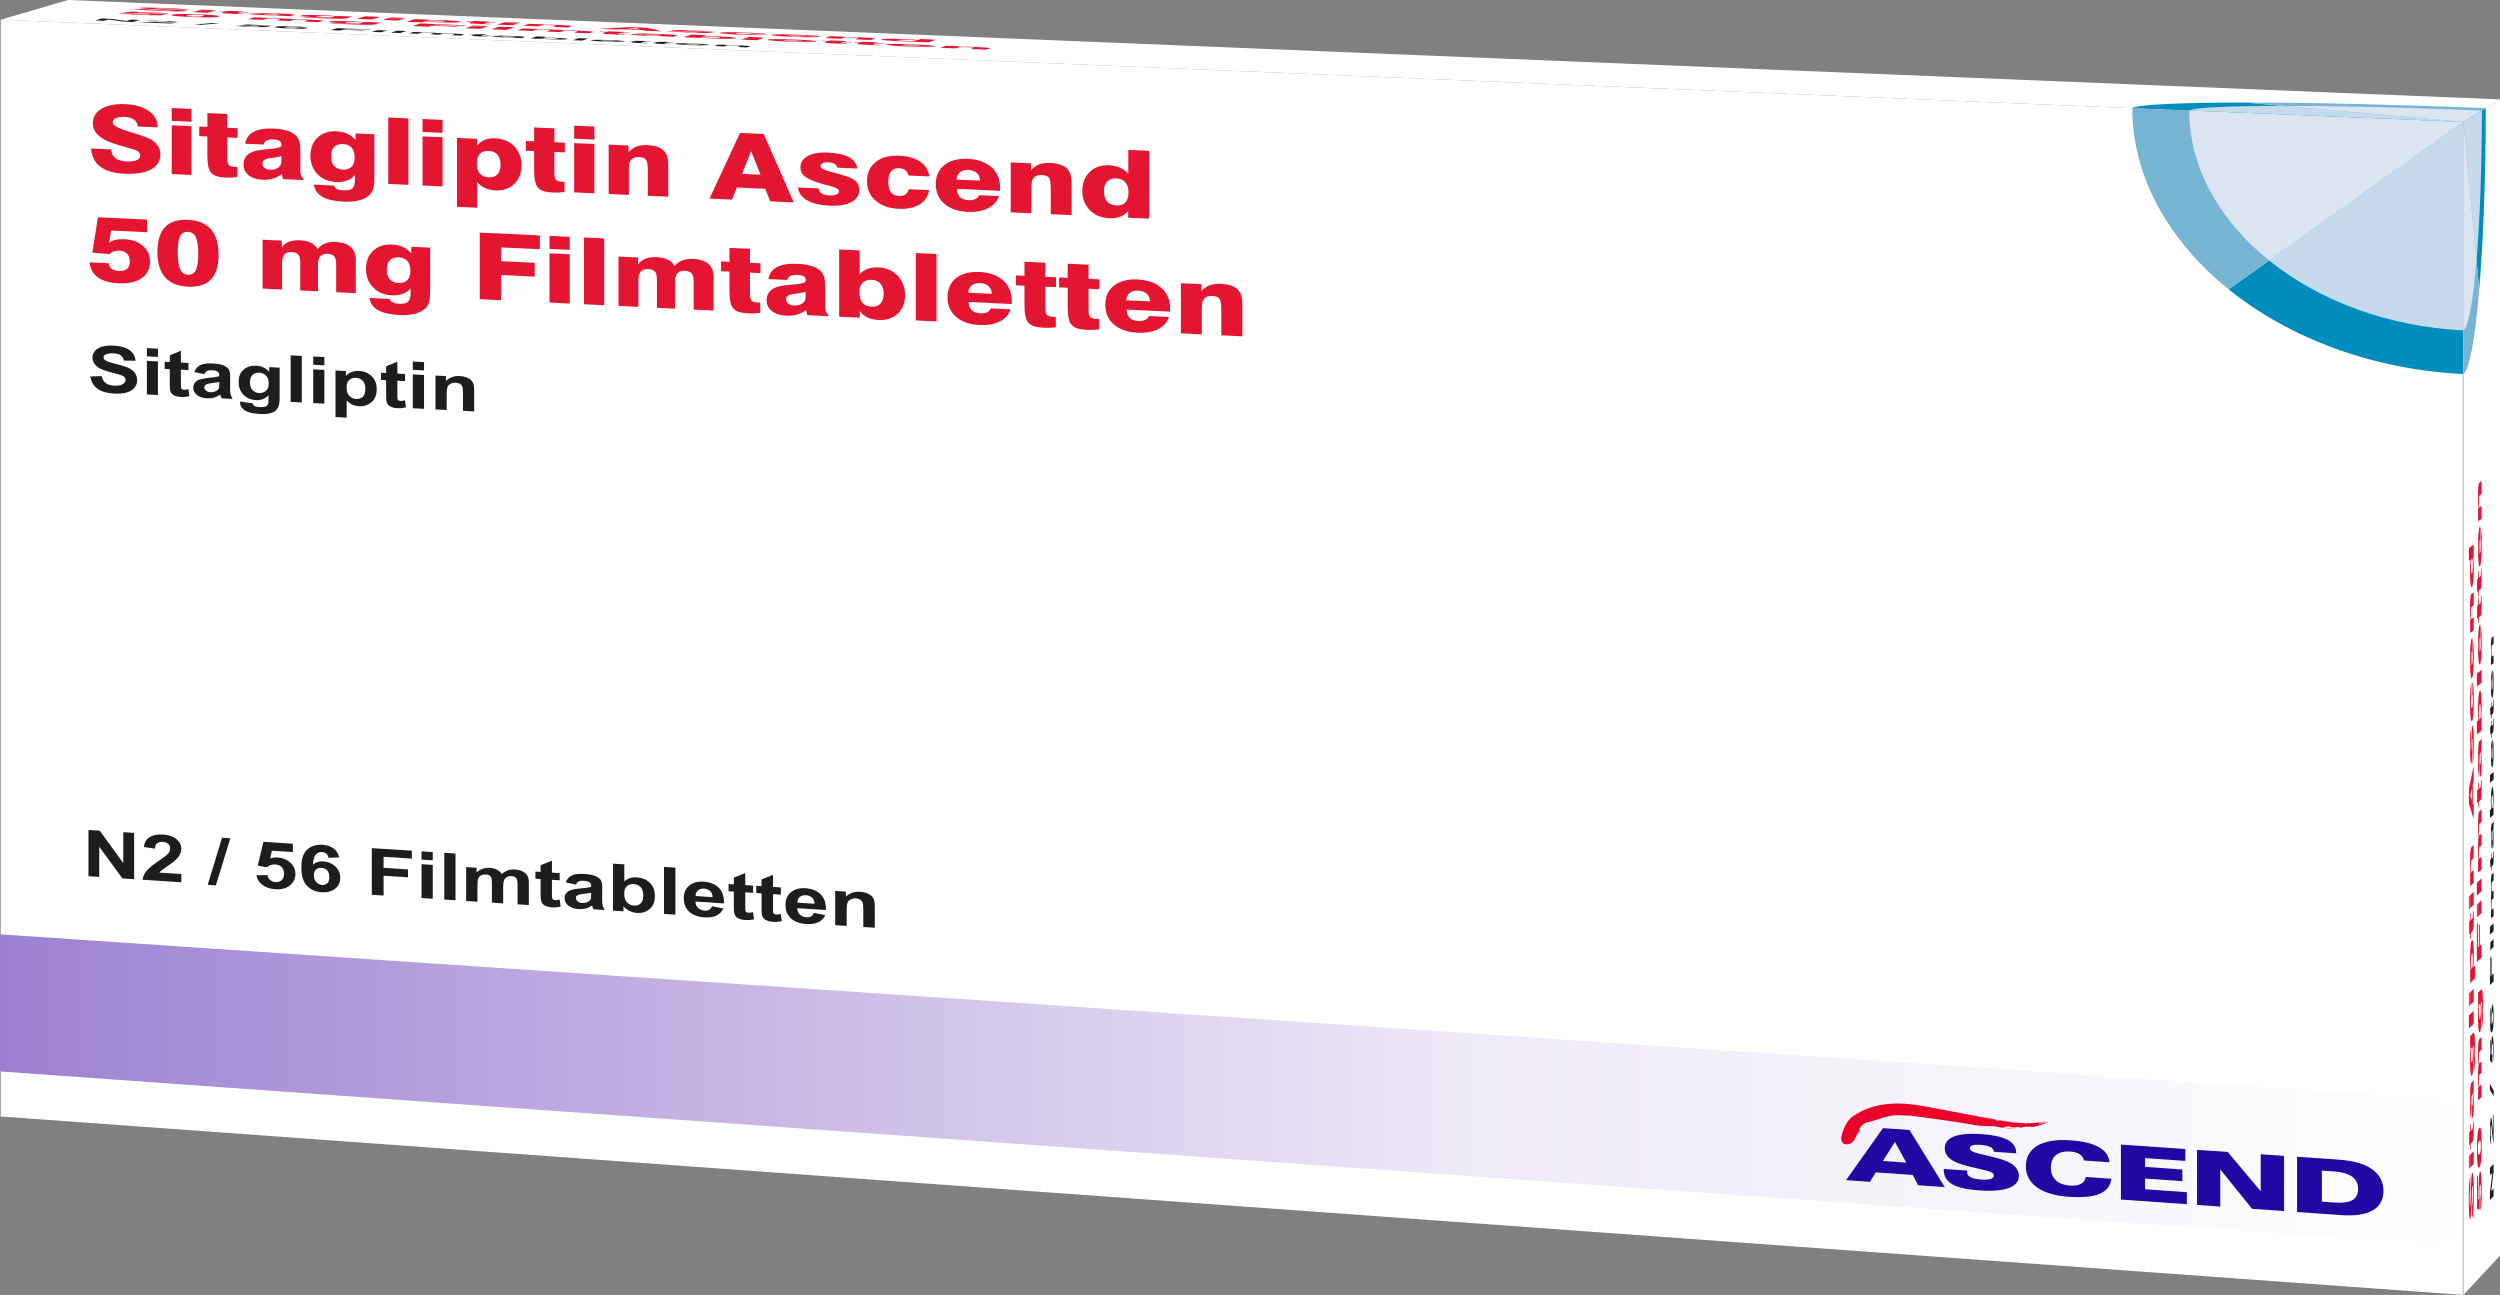 <?xml version="1.0" encoding="UTF-8"?><svg id="Livello_1" xmlns="http://www.w3.org/2000/svg" xmlns:xlink="http://www.w3.org/1999/xlink" viewBox="0 0 434.971 225.306"><rect x="0" y="0" width="434.971" height="225.306" fill="#808080" stroke="none"/><defs><style>.cls-1{fill:#77b3d3;}.cls-2{fill:#ea0029;}.cls-2,.cls-3{fill-rule:evenodd;}.cls-4{fill:url(#Unbenannter_Verlauf_2);}.cls-5{fill:#1d1d1b;}.cls-6{fill:#e31530;}.cls-7{fill:#008cbc;}.cls-8{fill:#fff;}.cls-9{clip-rule:evenodd;fill:none;}.cls-3{fill:#1f09a2;}.cls-10{clip-path:url(#clippath);}.cls-11{fill:#dbe5f1;}.cls-12{fill:#c6daeb;}</style><clipPath id="clippath"><polygon class="cls-9" points="428.363 216.918 0 186.42 0 162.567 428.363 191.408 428.363 216.918"/></clipPath><linearGradient id="Unbenannter_Verlauf_2" x1="-469.899" y1="-428.878" x2="-898.262" y2="-428.878" gradientTransform="translate(-469.901 -239.133) rotate(-180)" gradientUnits="userSpaceOnUse"><stop offset="0" stop-color="#9c81d2"/><stop offset=".6" stop-color="#efeaf7"/><stop offset="1" stop-color="#fefefe"/></linearGradient></defs><polygon class="cls-8" points="428.505 225.299 .124 194.256 .124 3.428 428.505 21.208 428.505 225.299"/><g class="cls-10"><polygon class="cls-4" points="428.363 191.408 0 162.567 0 186.42 428.363 216.918 428.363 191.408"/></g><path class="cls-3" d="M321.196,205.333l6.413-9.048,4.618.319,6.143,9.941-4.643-.328-.932-1.783-6.442-.453-.997,1.645-4.159-.294ZM329.695,198.685l-2.099,3.313,4.078.285-1.978-3.598Z"/><path class="cls-3" d="M342.257,203.962c0,.751.83,1.156,2.544,1.276,1.348.095,2.114-.182,2.114-.682,0-.638-.884-.793-2.616-1.204-2.213-.526-3.875-.88-4.946-1.697-.654-.493-.983-1.136-.983-1.891,0-1.864,2.159-2.733,6.362-2.442,4.086.282,6.061,1.306,6.061,3.239v.105l-3.895-.271v-.038c0-.65-.797-1.061-2.32-1.167-1.21-.084-1.852.135-1.852.573,0,.671,1.055.828,3.323,1.37,1.558.37,2.877.69,3.917,1.329.828.523,1.301,1.282,1.301,2.131,0,1.907-2.362,2.849-6.865,2.531-4.273-.302-6.206-1.335-6.206-3.595v-.142l4.097.287c-.018.102-.036.194-.036.287"/><path class="cls-3" d="M360.219,200.357c-2.154-.149-3.386.837-3.386,2.786,0,1.869,1.199,2.987,3.336,3.138,1.57.11,2.523-.405,2.747-1.505l4.442.311c-.316,2.515-2.735,3.469-7.501,3.133-4.712-.333-7.38-2.308-7.38-5.247,0-3.247,2.741-4.923,7.742-4.577,4.336.3,6.616,1.598,6.809,3.827l-4.425-.308c-.225-.946-1.026-1.463-2.384-1.557"/><polygon class="cls-3" points="369.014 199.146 380.225 199.921 380.225 201.984 373.221 201.498 373.221 203.027 379.705 203.479 379.705 205.511 373.221 205.057 373.221 206.921 380.489 207.431 380.489 209.518 369.014 208.708 369.014 199.146"/><polygon class="cls-3" points="382.257 200.061 387.6 200.43 393.338 207.265 393.338 200.827 397.398 201.108 397.398 210.711 391.843 210.319 386.302 203.469 386.302 209.928 382.257 209.642 382.257 200.061"/><path class="cls-3" d="M399.665,201.264l7.259.502c5.083.351,7.772,2.275,7.772,5.446,0,3.062-2.529,4.542-7.365,4.201l-7.666-.541v-9.608ZM403.98,203.672v5.406l2.077.146c2.898.204,4.223-.463,4.223-2.377,0-1.842-1.393-2.834-4.223-3.031l-2.077-.144Z"/><path class="cls-2" d="M355.643,195.154c-.999.226-2.013.26-2.995.269-.067.041-.115.091-.22.061-.081-.038-.16-.063-.239-.08l-.432-.023-.152.014c-.084.022-.059.056-.006.088l.158.08c-.028-.017-.105-.047-.158-.08-.066-.03-.149-.052-.236-.067-.131.013-.266.016-.41-.011.16-.007.294-.009.41.011l.242-.022.071-.02c-.33-.013-.655-.034-.984-.072l-.205.002c-.232.008-.471.02-.615-.093l-.177-.021.033.021-.064-.023-.739-.105c-.165.02-.332.05-.5.064,0,0-.11-.083-.16-.124-.072.043-.174.069-.285.071.128.081.244.163.352.217.164.125.392-.17.579.054-.187-.224-.415.071-.579-.054-.107-.054-.223-.137-.352-.217-.237.006-.539-.074-.771-.209.314-.046.555.074.771.209.111-.002.213-.027.285-.071.05.041.16.124.16.124.168-.014.335-.044.5-.064-.482-.069-.969-.141-1.467-.235-3.187-.565-6.118-1.146-9.455-1.776-1.807-.352-3.556-.678-5.332-.914-3.481-.428-7.138-.066-10.184,2.002-1.289.777-2.04,2.906-2.149,3.939.166,1.475,1.492.908,1.566.881,1.158-.569.64-1.351,1.959-2.48-.852.811-.231-1.037,1.167-1.275,1.707-.297,3.368-1.364,5.799-1.186.575.077,1.153.018,1.851.097,3.562.516,7.058.897,11.059,1.634,1.065.181,2.048.139,2.966.166.673.056,1.373.261,1.924.313.864.106,1.626.078,2.343.037-.802-.022-1.394.004-2.28-.071-.595-.054.43-.225.814-.244.167-.028.428.22.599.187.363.025.701-.042,1.092-.079.167-.043.154.171.237.148.544-.036.925-.292,1.271-.231.265.018.506.044.741.066.146.008.295.013.443,0l.282-.075c-.093-.054-.138-.131-.187-.21.14-.004.349.022.492.017-.143.005-.352-.021-.492-.017.049.079.094.156.187.21.674-.187,1.426-.405,2.075-.67l-.018-.016c-.404.098-.809.205-1.294.112.206.029.206.087-.009.124l-.202-.085c.363-.089.688-.222,1.098-.15,0,0,.131-.079.195-.119.133.003.16.07.212.117l.235-.067c-.234-.065-.822-.081-.818-.081"/><g id="Perspektiventext"><path class="cls-6" d="M15.85,25.832l3.505.158c.059,1.326.95,2.02,2.695,2.099,1.487.067,2.341-.308,2.341-1.027,0-.367-.219-.68-.556-.838-.258-.123-.912-.329-1.943-.63-1.051-.271-1.903-.548-2.616-.819-2.059-.746-3.128-1.877-3.128-3.311,0-1.083.514-1.937,1.524-2.546,1.03-.609,2.417-.867,4.16-.79,1.706.075,3.075.469,4.087,1.2,1.013.73,1.509,1.662,1.509,2.828l-3.434-.152c-.16-1.076-.913-1.604-2.401-1.67-.574-.025-1.05.05-1.427.225-.377.19-.554.422-.554.725,0,.51.872,1.027,2.636,1.552l.713.223.16.039c1.785.558,2.916.992,3.374,1.299.933.649,1.41,1.484,1.41,2.49,0,1.149-.536,2.004-1.629,2.592-1.091.588-2.619.838-4.583.748-3.705-.169-5.625-1.611-5.842-4.394Z"/><path class="cls-6" d="M29.873,18.797l3.441.151v2.237l-3.441-.152v-2.236ZM29.873,21.8l3.441.152v8.485l-3.441-.157v-8.48Z"/><path class="cls-6" d="M36.758,30.082c-.458-.5-.676-1.501-.676-3.036v-3.293l-1.414-.063v-1.678l1.414.063v-2.398l3.467.152v2.399l1.776.079v1.68l-1.776-.079v3.678c0,.576.1.948.28,1.133.18.184.519.296,1.018.318.219.01.319.014.439.003v1.776c-.759.077-1.437.111-2.075.082-1.215-.055-2.033-.333-2.451-.816Z"/><path class="cls-6" d="M43.261,30.491c-.599-.476-.899-1.097-.899-1.865,0-1.408.938-2.247,2.816-2.515.499-.073,1.158-.139,1.978-.215,1.199-.106,1.799-.304,1.799-.609v-.208c0-.497-.46-.773-1.38-.814-.999-.045-1.579.25-1.719.884l-3.194-.143c.338-1.905,1.956-2.762,4.993-2.627,1.88.083,3.181.509,3.901,1.278.24.268.421.596.541.97.1.357.16.953.16,1.786v3.222c0,.769.181,1.226.521,1.37v.32l-3.543-.162c-.079-.276-.14-.567-.179-.889-.98.74-2.04,1.06-3.379.999-1.019-.047-1.818-.307-2.416-.783ZM48.396,29.171c.38-.254.56-.599.56-1.048v-.977c-.26.117-.74.223-1.399.306-.319.049-.58.07-.74.095-.839.154-1.16.412-1.16.908,0,.592.5,1.032,1.279,1.067.601.027,1.08-.095,1.46-.351Z"/><path class="cls-6" d="M54.603,32.13l3.489.16c.181.506.723.787,1.605.828.763.035,1.285-.069,1.586-.328.302-.259.463-.749.463-1.44v-.898c-.743.881-1.848,1.28-3.292,1.214-1.303-.059-2.366-.509-3.208-1.365-.821-.839-1.242-1.9-1.242-3.198,0-1.331.421-2.386,1.242-3.168.842-.781,1.925-1.149,3.249-1.091,1.465.065,2.509.528,3.372,1.513v-1.14l3.275.145v7.035c0,1.06-.039,1.813-.14,2.242-.1.413-.262.759-.504,1.053-.823,1.022-2.451,1.493-4.7,1.389-3.229-.149-4.893-1.092-5.194-2.95ZM61.704,27.431c0-1.509-.683-2.31-2.028-2.37s-2.067.694-2.067,2.186c0,1.284.682,2.212,2.007,2.272,1.345.061,2.088-.692,2.088-2.088Z"/><path class="cls-6" d="M67.555,20.447l3.503.153v11.559l-3.503-.16v-11.552Z"/><path class="cls-6" d="M73.517,20.708l3.489.153v2.253l-3.489-.154v-2.252ZM73.517,23.732l3.489.154v8.545l-3.489-.159v-8.54Z"/><path class="cls-6" d="M79.51,23.997l3.516.156v1.144c.789-.915,1.78-1.29,3.177-1.228,1.336.059,2.43.526,3.281,1.386.831.875,1.256,1.975,1.256,3.298,0,1.338-.425,2.431-1.256,3.249-.851.815-1.925,1.186-3.24,1.126-1.417-.065-2.529-.566-3.237-1.485v4.494l-3.496-.161v-11.978ZM87.093,28.717c0-1.547-.729-2.402-2.085-2.463s-2.043.714-2.043,2.277c0,1.433.748,2.272,2.103,2.334,1.316.06,2.024-.827,2.024-2.148Z"/><path class="cls-6" d="M93.621,32.673c-.466-.505-.689-1.515-.689-3.064v-3.324l-1.44-.064v-1.694l1.44.064v-2.42l3.531.155v2.421l1.809.08v1.696l-1.809-.081v3.712c0,.581.102.957.285,1.143.183.185.529.298,1.036.322.223.01.324.015.447.004v1.792c-.773.078-1.464.111-2.113.082-1.237-.057-2.07-.336-2.497-.824Z"/><path class="cls-6" d="M99.898,21.864l3.519.154v2.262l-3.519-.155v-2.261ZM99.898,24.9l3.519.156v8.581l-3.519-.161v-8.576Z"/><path class="cls-6" d="M105.901,25.165l3.465.153v1.181c.755-.921,1.795-1.312,3.284-1.246,1.266.056,2.186.356,2.757.883.572.528.858,1.366.858,2.5v5.586l-3.554-.162v-4.321c0-1.004-.102-1.656-.306-1.94-.224-.285-.612-.448-1.183-.473-1.245-.055-1.795.534-1.795,1.99v4.593l-3.526-.161v-8.584Z"/><path class="cls-6" d="M128.759,23.127l4.127.181,5.223,11.912-4.072-.186-.904-2.185-4.928-.223-.84,2.104-3.915-.179,5.309-11.423ZM132.331,30.394l-1.643-4.099-1.58,3.954,3.224.145Z"/><path class="cls-6" d="M140.415,34.838c-.946-.547-1.482-1.287-1.564-2.217l3.583.162c.083.768.722,1.172,1.917,1.226,1.011.046,1.629-.252,1.629-.772,0-.326-.557-.644-1.691-.923-.598-.14-1.093-.276-1.464-.391-1.38-.42-2.307-.835-2.801-1.231-.515-.413-.762-.929-.762-1.546,0-.862.432-1.541,1.276-2.008.845-.466,1.998-.659,3.483-.593,3.197.141,4.91,1.063,5.116,2.781l-3.447-.154c-.143-.576-.68-.892-1.588-.932-.844-.038-1.339.217-1.339.689,0,.341.577.659,1.752.956l.66.176c1.094.293,1.836.522,2.27.671.413.133.702.26.908.383.805.492,1.157,1.11,1.157,1.907,0,.945-.454,1.656-1.384,2.135-.929.494-2.208.697-3.878.62-1.628-.074-2.906-.393-3.833-.939Z"/><path class="cls-6" d="M152.342,34.909c-.993-.859-1.488-1.973-1.488-3.341,0-1.465.495-2.583,1.508-3.385s2.379-1.164,4.117-1.088c1.512.067,2.712.413,3.646,1.058.932.645,1.45,1.5,1.554,2.548l-3.626-.162c-.207-.808-.724-1.238-1.594-1.277-1.263-.056-1.904.745-1.904,2.391,0,1.597.6,2.39,1.863,2.447.931.042,1.49-.356,1.697-1.178l3.544.16c-.187,1.101-.747,1.923-1.679,2.5-.933.561-2.175.814-3.687.745-1.635-.075-2.937-.541-3.95-1.418Z"/><path class="cls-6" d="M164.315,35.453c-.996-.861-1.493-1.993-1.493-3.396,0-1.436.497-2.555,1.493-3.343,1.017-.786,2.366-1.151,4.049-1.077,1.746.077,3.138.564,4.138,1.458.998.894,1.498,2.093,1.498,3.596,0,.278,0,.392-.02.506l-7.464-.336c0,1.224.665,1.907,1.973,1.967.978.044,1.601-.238,1.851-.864l3.473.157c-.332.949-.956,1.656-1.914,2.119-.957.479-2.12.687-3.534.622-1.703-.078-3.053-.547-4.049-1.408ZM170.525,31.424c-.02-1.112-.789-1.799-2.057-1.856-1.184-.053-1.911.535-2.056,1.687l4.113.168Z"/><path class="cls-6" d="M175.853,28.262l3.542.157v1.194c.771-.931,1.836-1.325,3.358-1.258,1.294.057,2.235.361,2.819.894.585.534.877,1.381.877,2.528v5.649l-3.634-.166v-4.369c0-1.015-.104-1.674-.313-1.962-.229-.288-.626-.453-1.21-.479-1.273-.057-1.836.539-1.836,2.012v4.645l-3.605-.165v-8.68Z"/><path class="cls-6" d="M189.609,36.555c-.858-.875-1.298-1.992-1.298-3.351,0-1.376.44-2.47,1.298-3.3.857-.831,1.987-1.206,3.348-1.146,1.466.065,2.617.575,3.352,1.51v-4.182l3.628.159v11.798l-3.65-.167v-1.148c-.818.93-1.844,1.309-3.289,1.243-1.402-.064-2.532-.541-3.389-1.416ZM196.35,33.434c0-1.476-.754-2.33-2.157-2.392-.65-.029-1.173.145-1.551.537-.376.393-.564.958-.564,1.663,0,1.573.753,2.443,2.156,2.507s2.116-.725,2.116-2.315Z"/></g><g id="Perspektiventext-2"><path class="cls-6" d="M15.592,45.637l3.346.161c.059.815.693,1.308,1.744,1.359,1.248.06,1.903-.514,1.903-1.662,0-1.133-.655-1.834-1.785-1.888-.753-.036-1.327.159-1.723.603l-3.01-.256.97-6.153,8.544.401v2.202l-6.247-.296-.356,2.135c.594-.465,1.485-.679,2.655-.623,1.368.065,2.44.451,3.253,1.16s1.211,1.638,1.211,2.771c0,1.244-.497,2.21-1.469,2.866-.972.67-2.321.956-4.026.872-3.09-.151-4.813-1.43-5.01-3.654Z"/><path class="cls-6" d="M27.389,43.811c0-3.879,1.769-5.728,5.308-5.562,3.564.167,5.337,2.185,5.337,6.071s-1.773,5.734-5.337,5.561c-3.539-.173-5.308-2.19-5.308-6.07ZM34.071,47.008c.279-.562.417-1.514.417-2.856,0-1.327-.138-2.292-.417-2.881-.279-.588-.736-.898-1.373-.928s-1.074.221-1.353.751c-.278.546-.417,1.466-.417,2.728v.16c0,1.342.139,2.306.417,2.895.279.589.736.898,1.353.928.637.031,1.094-.234,1.373-.797Z"/><path class="cls-6" d="M45.679,41.708l3.339.158v1.17c.7-.912,1.7-1.297,3.162-1.228,1.542.073,2.543.553,3.065,1.524.701-.881,1.764-1.296,3.189-1.228,2.307.109,3.472,1.176,3.472,3.182v5.715l-3.412-.166v-4.861c0-.642-.121-1.113-.341-1.38-.241-.268-.622-.414-1.183-.441-1.143-.054-1.644.563-1.644,1.974v4.554l-3.085-.15v-4.856c0-.641-.12-1.112-.34-1.379-.24-.267-.62-.414-1.181-.44-1.14-.054-1.64.562-1.64,1.972v4.549l-3.398-.166v-8.502Z"/><path class="cls-6" d="M64.277,51.839l3.5.171c.182.507.724.791,1.61.834.766.038,1.289-.065,1.591-.324.303-.259.464-.749.464-1.44v-.901c-.745.881-1.854,1.277-3.303,1.206-1.307-.064-2.374-.517-3.218-1.378-.823-.843-1.246-1.907-1.246-3.207,0-1.333.423-2.389,1.246-3.169.844-.779,1.931-1.145,3.259-1.082,1.47.07,2.517.537,3.383,1.526v-1.142l3.285.156v7.046c0,1.062-.039,1.816-.14,2.245-.101.414-.263.76-.505,1.053-.826,1.021-2.458,1.488-4.715,1.376-3.239-.16-4.909-1.109-5.21-2.971ZM71.4,47.155c0-1.511-.685-2.316-2.034-2.38s-2.073.689-2.073,2.183c0,1.286.684,2.218,2.013,2.282,1.349.065,2.094-.687,2.094-2.085Z"/><path class="cls-6" d="M83.472,40.47l10.453.49v2.404l-6.749-.319v2.402l5.857.279v2.403l-5.857-.281v4.385l-3.704-.181v-11.582Z"/><path class="cls-6" d="M95.61,41.039l3.514.165v2.261l-3.514-.166v-2.26ZM95.61,44.073l3.514.166v8.575l-3.514-.171v-8.57Z"/><path class="cls-6" d="M101.586,41.319l3.542.166v11.622l-3.542-.173v-11.615Z"/><path class="cls-6" d="M107.613,44.642l3.406.161v1.181c.714-.921,1.734-1.309,3.225-1.239,1.573.074,2.594.56,3.126,1.541.715-.889,1.8-1.308,3.253-1.239,2.354.111,3.542,1.189,3.542,3.215v5.772l-3.481-.17v-4.91c0-.648-.123-1.124-.348-1.394-.246-.271-.635-.418-1.207-.446-1.166-.056-1.677.568-1.677,1.993v4.599l-3.147-.153v-4.905c0-.647-.122-1.123-.347-1.393-.245-.27-.632-.418-1.205-.445-1.163-.055-1.673.567-1.673,1.991v4.595l-3.466-.169v-8.587Z"/><path class="cls-6" d="M127.611,53.684c-.472-.509-.698-1.526-.698-3.083v-3.342l-1.456-.069v-1.703l1.456.069v-2.433l3.569.168v2.434l1.829.087v1.705l-1.829-.087v3.732c0,.585.103.963.288,1.151.185.187.534.302,1.048.327.225.011.328.016.452.005v1.802c-.781.076-1.479.107-2.136.075-1.251-.061-2.093-.345-2.523-.837Z"/><path class="cls-6" d="M134.305,54.123c-.618-.485-.926-1.117-.926-1.896,0-1.429.967-2.276,2.899-2.54.514-.073,1.192-.138,2.037-.211,1.235-.103,1.852-.302,1.852-.611v-.211c0-.504-.473-.786-1.421-.832-1.029-.049-1.626.247-1.769.89l-3.291-.157c.349-1.931,2.015-2.795,5.142-2.647,1.935.092,3.275.529,4.016,1.312.247.272.433.606.557.986.103.363.166.967.166,1.813v3.269c0,.78.185,1.245.535,1.392v.325l-3.647-.178c-.082-.28-.144-.576-.186-.903-1.008.747-2.099,1.068-3.478,1-1.049-.051-1.871-.319-2.488-.803ZM139.591,52.804c.392-.257.576-.605.576-1.061v-.992c-.267.118-.762.224-1.441.305-.329.049-.597.068-.761.093-.864.153-1.194.414-1.194.917,0,.601.515,1.049,1.317,1.088.618.03,1.112-.093,1.503-.35Z"/><path class="cls-6" d="M149.593,54.135v1.139l-3.591-.175v-11.698l3.571.167v4.151c.723-.861,1.859-1.263,3.306-1.194,1.344.064,2.441.539,3.31,1.444.849.904,1.283,2.049,1.283,3.402s-.434,2.424-1.283,3.214c-.869.789-1.986,1.158-3.351,1.091-1.426-.07-2.439-.542-3.245-1.541ZM153.747,51.062c0-.717-.187-1.28-.558-1.705s-.868-.644-1.51-.675c-1.384-.066-2.148.728-2.148,2.177,0,1.579.703,2.427,2.087,2.494s2.13-.728,2.13-2.292Z"/><path class="cls-6" d="M159.338,44.027l3.607.169v11.729l-3.607-.176v-11.722Z"/><path class="cls-6" d="M166.349,55.128c-.997-.864-1.494-1.998-1.494-3.402,0-1.436.497-2.554,1.494-3.34,1.018-.784,2.368-1.144,4.051-1.065,1.747.083,3.141.574,4.14,1.471.999.897,1.499,2.098,1.499,3.601,0,.278,0,.393-.02.506l-7.468-.36c0,1.224.665,1.91,1.974,1.974.978.047,1.602-.233,1.852-.858l3.475.168c-.333.948-.957,1.653-1.915,2.114-.958.476-2.122.681-3.536.612-1.704-.083-3.055-.558-4.051-1.422ZM172.563,51.117c-.02-1.112-.79-1.802-2.059-1.863-1.185-.056-1.912.529-2.057,1.681l4.116.181Z"/><path class="cls-6" d="M178.957,56.182c-.479-.514-.708-1.539-.708-3.108v-3.369l-1.48-.07v-1.717l1.48.07v-2.453l3.628.17v2.454l1.859.088v1.719l-1.859-.089v3.763c0,.589.104.97.293,1.16.188.189.543.305,1.065.33.229.011.333.016.459.005v1.817c-.794.076-1.504.107-2.171.075-1.271-.062-2.127-.349-2.565-.845Z"/><path class="cls-6" d="M186.473,56.548c-.481-.514-.711-1.54-.711-3.112v-3.373l-1.483-.071v-1.719l1.483.07v-2.456l3.636.171v2.457l1.863.088v1.721l-1.863-.089v3.767c0,.59.105.972.293,1.161.189.189.544.305,1.067.33.23.011.334.016.46.005v1.819c-.796.076-1.507.107-2.177.075-1.275-.062-2.132-.35-2.57-.846Z"/><path class="cls-6" d="M193.816,56.462c-1.006-.868-1.507-2.007-1.507-3.417,0-1.442.502-2.565,1.507-3.354,1.027-.787,2.388-1.149,4.087-1.069,1.762.083,3.168.577,4.176,1.478,1.008.901,1.512,2.107,1.512,3.617,0,.279,0,.394-.021.508l-7.533-.363c0,1.229.671,1.919,1.991,1.983.987.048,1.616-.234,1.868-.862l3.505.169c-.336.952-.965,1.66-1.932,2.123-.966.478-2.14.684-3.567.614-1.719-.084-3.082-.561-4.087-1.429ZM200.084,52.435c-.02-1.117-.797-1.81-2.077-1.871-1.195-.057-1.928.531-2.075,1.688l4.152.183Z"/><path class="cls-6" d="M205.462,49.276l3.576.169v1.2c.779-.933,1.853-1.326,3.39-1.253,1.306.062,2.256.369,2.846.908s.886,1.391.886,2.543v5.675l-3.668-.179v-4.389c0-1.02-.105-1.683-.316-1.972-.231-.291-.632-.457-1.221-.485-1.285-.061-1.853.536-1.853,2.015v4.666l-3.638-.177v-8.721Z"/></g><g id="Perspektiventext-3"><path class="cls-5" d="M15.391,152.453v-8.051l1.965.126,4.097,5.645v-5.382l1.88.121v8.062l-2.03-.133-4.036-5.516v5.252l-1.876-.123Z"/><path class="cls-5" d="M31.549,152.074v1.437l-6.746-.442c.073-.538.292-1.038.657-1.5s1.086-1.06,2.163-1.793c.867-.593,1.399-.999,1.596-1.217.265-.302.397-.609.397-.921,0-.345-.115-.618-.346-.818s-.549-.313-.956-.34c-.402-.026-.721.051-.959.23s-.374.493-.411.942l-1.916-.278c.114-.843.472-1.431,1.074-1.763s1.355-.469,2.259-.411c.991.064,1.77.328,2.336.794s.85,1.018.85,1.657c0,.363-.081.704-.243,1.022s-.419.645-.771.982c-.233.223-.653.539-1.261.947s-.992.68-1.154.816-.293.271-.394.404l3.823.25Z"/><path class="cls-5" d="M36.139,153.95l2.493-8.194,1.45.093-2.522,8.194-1.422-.093Z"/><path class="cls-5" d="M44.609,152.287l1.928-.034c.055.353.218.641.489.863s.583.344.937.368c.404.026.747-.083,1.027-.328s.421-.632.421-1.163c0-.497-.139-.879-.417-1.145s-.64-.414-1.086-.443c-.556-.036-1.054.129-1.495.494l-1.57-.284.992-4.147,5.122.329v1.453l-3.654-.236-.303,1.355c.432-.145.873-.203,1.323-.174.859.056,1.588.353,2.186.892s.897,1.209.897,2.008c0,.667-.241,1.246-.724,1.737-.658.671-1.57.969-2.737.892-.933-.061-1.693-.311-2.28-.751s-.939-1.001-1.054-1.686Z"/><path class="cls-5" d="M59.011,149.188l-1.881.044c-.046-.313-.166-.549-.359-.709s-.445-.25-.753-.27c-.41-.026-.757.099-1.04.375s-.462.878-.535,1.806c.483-.426,1.085-.615,1.803-.569.811.052,1.506.344,2.084.876s.868,1.188.868,1.97c0,.83-.304,1.475-.913,1.937s-1.39.661-2.343.599c-1.022-.067-1.863-.44-2.521-1.118s-.987-1.741-.987-3.189c0-1.484.343-2.532,1.029-3.144s1.577-.882,2.673-.812c.769.049,1.407.263,1.911.64s.826.898.965,1.564ZM54.608,152.292c0,.505.145.904.435,1.197s.622.452.995.477c.359.023.659-.069.898-.279s.359-.57.359-1.082c0-.527-.129-.922-.387-1.184s-.581-.405-.968-.43c-.373-.024-.689.072-.947.29s-.387.554-.387,1.011Z"/><path class="cls-5" d="M64.688,155.683v-8.116l6.972.448v1.374l-4.92-.317v1.922l4.246.275v1.374l-4.246-.276v3.45l-2.052-.134Z"/><path class="cls-5" d="M73.341,149.564v-1.441l1.953.125v1.442l-1.953-.126ZM73.341,156.25v-5.887l1.953.126v5.889l-1.953-.128Z"/><path class="cls-5" d="M77.297,156.509v-8.132l1.956.126v8.135l-1.956-.128Z"/><path class="cls-5" d="M81.112,150.864l1.805.117v.805c.646-.584,1.415-.847,2.308-.789.474.031.886.135,1.235.313s.635.432.858.761c.326-.294.677-.506,1.054-.638s.78-.183,1.208-.155c.545.035,1.006.153,1.383.353s.659.477.846.83c.135.261.203.673.203,1.236v3.775l-1.964-.129v-3.374c0-.585-.068-.968-.203-1.147-.182-.234-.461-.363-.838-.388-.275-.018-.533.032-.775.15s-.417.302-.524.552-.161.654-.161,1.209v2.834l-1.961-.128v-3.233c0-.574-.035-.947-.105-1.118s-.178-.302-.324-.393-.345-.145-.596-.161c-.302-.02-.574.028-.816.142s-.415.29-.519.527-.157.639-.157,1.206v2.865l-1.958-.128v-5.895Z"/><path class="cls-5" d="M97.378,151.915v1.247l-1.344-.087v2.381c0,.482.013.764.038.845s.084.151.175.209.202.091.333.1c.182.012.446-.021.791-.099l.168,1.224c-.457.126-.976.17-1.554.132-.355-.023-.674-.091-.959-.205s-.493-.249-.626-.408-.225-.368-.276-.627c-.042-.184-.063-.553-.063-1.105v-2.575l-.902-.058v-1.246l.902.058v-1.174l1.973-.785v2.086l1.344.087Z"/><path class="cls-5" d="M100.215,153.902l-1.787-.372c.201-.558.546-.959,1.037-1.202s1.219-.333,2.187-.271c.879.057,1.534.182,1.964.375s.733.422.909.688.263.739.263,1.418l-.021,1.826c0,.52.032.906.095,1.157s.181.524.354.817l-1.951-.128c-.051-.107-.115-.266-.189-.475-.033-.095-.056-.158-.07-.188-.337.238-.697.409-1.08.514s-.792.143-1.227.114c-.766-.05-1.37-.255-1.811-.614s-.662-.791-.662-1.296c0-.334.1-.625.301-.874s.482-.431.844-.546.884-.203,1.566-.263c.921-.078,1.559-.164,1.914-.26v-.156c0-.301-.094-.521-.281-.661s-.54-.227-1.059-.261c-.351-.023-.624.014-.82.111s-.355.279-.477.545ZM102.852,155.343c-.253.05-.652.104-1.199.161s-.904.125-1.073.203c-.257.128-.385.303-.385.526,0,.219.103.415.308.588s.467.27.785.291c.355.023.694-.047,1.017-.212.238-.126.395-.288.47-.487.051-.13.077-.383.077-.758v-.312Z"/><path class="cls-5" d="M106.649,158.432v-8.17l1.974.127v2.944c.609-.511,1.331-.739,2.165-.685.91.059,1.662.369,2.258.93s.894,1.331.894,2.309c0,1.012-.304,1.771-.911,2.278s-1.345.732-2.212.675c-.427-.028-.847-.14-1.262-.336s-.772-.47-1.072-.82v.87l-1.834-.12ZM108.609,155.472c0,.613.122,1.075.365,1.384.342.439.797.676,1.364.714.436.028.808-.095,1.115-.371s.461-.731.461-1.367c0-.677-.155-1.175-.464-1.494s-.706-.495-1.188-.526c-.473-.031-.867.09-1.181.361s-.471.704-.471,1.299Z"/><path class="cls-5" d="M115.531,159.014v-8.182l1.98.127v8.184l-1.98-.13Z"/><path class="cls-5" d="M123.881,157.672l1.978.392c-.254.557-.656.968-1.205,1.232s-1.235.369-2.058.315c-1.303-.085-2.267-.486-2.893-1.2-.494-.572-.74-1.269-.74-2.092,0-.983.324-1.731.973-2.246s1.47-.74,2.462-.676c1.115.072,1.996.42,2.641,1.045s.954,1.539.926,2.74l-4.971-.324c.014.466.174.839.48,1.118s.687.433,1.143.463c.311.02.572-.03.784-.15s.372-.326.48-.617ZM123.994,156.092c-.014-.455-.162-.811-.445-1.066s-.626-.395-1.031-.422c-.433-.028-.79.074-1.073.305s-.421.561-.416.99l2.965.193Z"/><path class="cls-5" d="M131.029,154.088v1.253l-1.359-.088v2.394c0,.485.013.768.039.85s.085.152.177.21.204.092.336.1c.184.012.451-.021.8-.099l.17,1.231c-.462.126-.986.17-1.571.132-.358-.023-.681-.092-.969-.206s-.499-.251-.633-.411-.227-.37-.279-.631c-.042-.185-.064-.556-.064-1.111v-2.589l-.912-.059v-1.252l.912.059v-1.18l1.994-.789v2.098l1.359.088Z"/><path class="cls-5" d="M135.859,154.4v1.254l-1.361-.088v2.396c0,.485.013.769.039.851s.085.152.177.21.204.092.337.1c.184.012.451-.021.801-.099l.17,1.232c-.463.126-.988.17-1.573.132-.359-.024-.682-.092-.971-.206s-.499-.251-.634-.411-.228-.37-.28-.631c-.042-.186-.064-.556-.064-1.112v-2.591l-.913-.059v-1.253l.913.059v-1.181l1.997-.789v2.099l1.361.088Z"/><path class="cls-5" d="M141.606,158.828l1.989.393c-.256.559-.66.971-1.211,1.235s-1.242.37-2.07.316c-1.311-.086-2.28-.487-2.909-1.204-.496-.574-.745-1.273-.745-2.098,0-.986.326-1.736.979-2.252s1.478-.742,2.476-.677c1.122.072,2.007.422,2.656,1.049s.959,1.543.931,2.748l-4.999-.326c.014.468.175.841.482,1.121s.691.434,1.15.464c.312.02.575-.03.788-.15s.374-.327.483-.619ZM141.72,157.244c-.014-.457-.163-.813-.447-1.069s-.63-.397-1.037-.423c-.435-.028-.795.074-1.079.305s-.423.563-.419.992l2.981.194Z"/><path class="cls-5" d="M152.206,161.417l-2.002-.131v-3.042c0-.643-.043-1.062-.128-1.257s-.224-.35-.417-.468-.424-.185-.694-.202c-.346-.022-.657.032-.932.164s-.464.318-.566.558-.153.693-.153,1.359v2.698l-1.999-.131v-5.955l1.856.12v.875c.659-.631,1.49-.913,2.491-.849.441.028.845.117,1.211.266s.642.327.83.534.318.436.392.688.11.608.11,1.068v3.705Z"/></g><g id="Perspektiventext-4"><path class="cls-5" d="M15.724,65.499l1.965-.053c.118.537.358.94.72,1.207s.85.418,1.465.449c.651.034,1.142-.052,1.472-.257s.495-.455.495-.752c0-.191-.069-.356-.208-.497s-.382-.27-.728-.386c-.237-.078-.777-.223-1.619-.435-1.083-.272-1.843-.576-2.28-.914-.614-.475-.921-1.03-.921-1.667,0-.41.144-.786.433-1.129s.705-.593,1.249-.753,1.2-.22,1.97-.181c1.257.064,2.203.333,2.839.809s.97,1.085,1.002,1.827l-2.023-.032c-.087-.419-.272-.726-.557-.922s-.712-.308-1.281-.337c-.587-.03-1.047.044-1.379.221-.214.114-.321.275-.321.484,0,.19.1.359.3.504.255.185.874.396,1.857.633s1.712.468,2.183.692.841.516,1.108.876.4.795.4,1.305c0,.462-.16.886-.479,1.273s-.77.663-1.354.829-1.31.226-2.18.181c-1.266-.066-2.237-.351-2.915-.857s-1.082-1.212-1.214-2.12Z"/><path class="cls-5" d="M25.555,61.995v-1.43l1.923.097v1.431l-1.923-.098ZM25.555,68.629v-5.842l1.923.098v5.844l-1.923-.1Z"/><path class="cls-5" d="M32.789,63.155v1.234l-1.317-.067v2.357c0,.477.013.756.038.836s.082.148.171.204.198.087.326.094c.178.009.437-.027.775-.109l.165,1.209c-.448.131-.956.182-1.522.152-.347-.018-.66-.081-.939-.189s-.483-.24-.613-.395-.22-.361-.271-.617c-.041-.182-.062-.546-.062-1.093v-2.549l-.884-.045v-1.233l.884.045v-1.161l1.933-.805v2.065l1.317.067Z"/><path class="cls-5" d="M35.568,65.082l-1.75-.343c.197-.555.535-.957,1.016-1.204s1.194-.347,2.142-.299c.861.044,1.502.158,1.924.343s.718.408.89.668.258.727.258,1.4l-.021,1.808c0,.515.031.896.093,1.143s.178.516.347.804l-1.911-.099c-.05-.106-.112-.261-.186-.467-.032-.094-.055-.155-.069-.185-.33.24-.682.415-1.058.524s-.776.153-1.202.131c-.751-.039-1.342-.233-1.774-.582s-.648-.774-.648-1.273c0-.33.098-.62.295-.869s.472-.433.827-.552.866-.214,1.534-.282c.902-.09,1.527-.184,1.875-.284v-.154c0-.298-.092-.515-.275-.651s-.529-.217-1.037-.243c-.343-.018-.611.023-.803.122s-.348.281-.467.546ZM38.15,66.471c-.247.053-.639.112-1.175.177s-.886.136-1.051.216c-.252.13-.378.306-.378.526,0,.217.101.409.302.578s.458.261.769.277c.348.018.68-.057.996-.224.234-.128.387-.291.46-.489.05-.13.076-.38.076-.751v-.309Z"/><path class="cls-5" d="M41.773,69.856l2.209.33c.037.208.122.354.255.438.184.12.473.19.867.211.505.026.884-.015,1.136-.123.17-.072.299-.196.386-.372.06-.126.09-.361.09-.707v-.856c-.579.603-1.309.882-2.19.836-.982-.051-1.76-.424-2.333-1.119-.449-.549-.674-1.215-.674-1.998,0-.982.295-1.717.884-2.205s1.322-.71,2.199-.666c.904.046,1.65.402,2.238,1.069v-.822l1.813.092v5.262c0,.692-.071,1.206-.214,1.54s-.342.593-.6.775-.601.316-1.03.404-.972.115-1.629.08c-1.239-.065-2.118-.281-2.636-.648s-.777-.812-.777-1.334c0-.051.002-.114.007-.187ZM43.5,66.509c0,.622.15,1.084.451,1.389s.671.468,1.112.491c.473.024.872-.103,1.198-.382s.489-.71.489-1.291c0-.607-.156-1.066-.468-1.376s-.707-.478-1.185-.502c-.464-.024-.846.101-1.146.375s-.451.706-.451,1.298Z"/><path class="cls-5" d="M50.569,69.926v-8.097l1.939.098v8.1l-1.939-.101Z"/><path class="cls-5" d="M54.497,63.465v-1.437l1.941.098v1.437l-1.941-.099ZM54.497,70.13v-5.869l1.941.099v5.871l-1.941-.101Z"/><path class="cls-5" d="M58.374,64.458l1.812.092v.863c.235-.283.554-.507.955-.67s.847-.234,1.336-.209c.854.043,1.579.348,2.175.913s.894,1.326.894,2.282c0,.982-.3,1.729-.901,2.243s-1.328.748-2.182.703c-.406-.021-.774-.105-1.104-.251s-.677-.385-1.042-.718v2.96l-1.944-.102v-8.107ZM60.297,67.394c0,.66.164,1.156.491,1.489s.727.511,1.198.535c.452.023.829-.102,1.129-.376s.45-.741.45-1.402c0-.616-.155-1.082-.464-1.396s-.693-.484-1.149-.507c-.475-.024-.87.102-1.184.379s-.471.703-.471,1.279Z"/><path class="cls-5" d="M70.471,65.074v1.241l-1.333-.068v2.371c0,.48.013.761.038.841s.083.149.173.206.2.088.33.095c.18.009.442-.027.784-.109l.167,1.217c-.454.132-.967.183-1.541.153-.352-.018-.668-.082-.951-.191s-.489-.241-.621-.398-.223-.363-.274-.621c-.042-.183-.062-.55-.062-1.1v-2.564l-.894-.046v-1.24l.894.046v-1.169l1.956-.809v2.077l1.333.068Z"/><path class="cls-5" d="M71.825,64.345v-1.441l1.952.099v1.441l-1.952-.099ZM71.825,71.029v-5.886l1.952.099v5.888l-1.952-.101Z"/><path class="cls-5" d="M82.504,71.583l-1.958-.102v-3.008c0-.636-.042-1.05-.125-1.241s-.219-.343-.407-.456-.414-.177-.679-.19c-.339-.017-.643.041-.912.175s-.454.321-.553.56-.15.688-.15,1.346v2.668l-1.955-.101v-5.89l1.816.092v.865c.645-.633,1.457-.924,2.436-.875.432.022.826.104,1.184.246s.628.314.812.516.311.427.383.675.108.6.108,1.055v3.664Z"/></g><path class="cls-7" d="M428.604,21.212l-40.839,29.131c10.403,8.382,24.83,13.964,40.839,14.735V21.212s0,0,0,0Z"/><path class="cls-1" d="M428.604,21.212l-57.608-2.391c0,12.007,6.398,23.166,16.768,31.522l40.839-29.131Z"/><path class="cls-11" d="M394.8,45.324l33.804-24.112-47.705-1.98c0,9.943,5.305,19.181,13.901,26.092Z"/><path class="cls-12" d="M394.8,45.324c8.618,6.93,20.561,11.535,33.804,12.158V21.212s-33.804,24.112-33.804,24.112Z"/><polygon class="cls-8" points="434.971 17.294 11.825 0 .124 3.428 428.604 21.212 434.971 17.294"/><g id="Perspektiventext-5"><path class="cls-6" d="M23.445,1.528l2.657.109c-.125.053.466.106,1.789.16,1.128.046,1.828.057,1.92.029.047-.014-.08-.033-.317-.049-.181-.012-.655-.039-1.404-.081-.767-.041-1.383-.077-1.893-.108-1.477-.089-2.147-.164-1.962-.22.14-.042.643-.06,1.492-.054.864.007,1.955.038,3.276.092,1.291.053,2.285.108,2.963.166s.939.108.79.153l-2.601-.107c.017-.046-.491-.089-1.617-.135-.436-.018-.808-.029-1.118-.033-.312-.004-.478,0-.517.012-.066.02.533.065,1.813.137l.516.03.116.006c1.291.074,2.099.124,2.408.149.63.052.887.099.758.138-.147.044-.666.062-1.576.053s-2.109-.044-3.598-.106c-2.811-.115-4.092-.228-3.898-.342Z"/><path class="cls-6" d="M35.049,1.667l2.604.107-.284.086-2.604-.107.285-.086ZM34.666,1.783l2.605.107-1.08.328-2.608-.107,1.083-.328Z"/><path class="cls-6" d="M38.865,2.306c-.286-.033-.326-.078-.131-.137l.418-.127-1.07-.044.213-.065,1.07.044.304-.093,2.623.108-.303.093,1.343.055-.212.065-1.343-.055-.465.142c-.073.022-.044.04.07.052s.358.027.736.042c.166.007.242.01.335.013l-.225.069c-.589-.019-1.11-.038-1.593-.058-.921-.038-1.51-.073-1.768-.104Z"/><path class="cls-6" d="M43.773,2.512c-.397-.036-.547-.069-.45-.099.178-.055.998-.06,2.463-.015.39.012.901.029,1.535.05.927.031,1.409.041,1.447.029l.026-.008c.062-.019-.253-.043-.949-.072-.756-.031-1.234-.037-1.42-.016l-2.417-.099c.499-.064,1.839-.05,4.135.045,1.421.058,2.358.113,2.811.164.15.017.246.035.29.053.032.017.003.042-.101.074l-.403.125c-.096.03-.016.053.225.068l-.04.012-2.68-.11c-.026-.013-.036-.026-.026-.04-.84,0-1.688-.019-2.702-.06-.771-.032-1.348-.065-1.744-.101ZM47.855,2.612c.322.001.502-.007.558-.024l.123-.038c-.213-.003-.592-.013-1.105-.029-.25-.007-.451-.014-.576-.018-.659-.019-.935-.018-.998.001-.075.023.251.055.841.079.454.019.835.028,1.156.029Z"/><path class="cls-6" d="M52.214,2.908l2.639.108c.074.025.452.052,1.12.079.577.024.987.035,1.249.034.261-.001.445-.016.53-.042l.111-.035c-.675.012-1.566-.004-2.658-.049-.986-.04-1.74-.089-2.274-.147-.521-.057-.709-.11-.547-.16.166-.052.618-.08,1.341-.086.738-.006,1.608.012,2.608.053,1.106.045,1.843.094,2.378.157l.141-.044,2.473.101-.868.273c-.131.041-.255.069-.384.083-.127.013-.293.022-.513.026-.754.016-2.053-.014-3.754-.084-2.443-.1-3.594-.186-3.591-.267ZM58.207,2.934c.187-.059-.234-.11-1.249-.151s-1.659-.034-1.845.024c-.16.05.244.106,1.245.147,1.017.042,1.676.034,1.849-.02Z"/><path class="cls-6" d="M63.516,2.834l2.643.108-1.418.449-2.647-.109,1.422-.448Z"/><path class="cls-6" d="M68.012,3.018l2.631.108-.274.087-2.632-.108.275-.087ZM67.643,3.136l2.632.108-1.043.332-2.635-.108,1.045-.332Z"/><path class="cls-6" d="M72.163,3.321l2.651.109-.139.044c.71-.012,1.508.002,2.56.045,1.007.041,1.781.091,2.323.15.525.058.716.113.557.165-.161.052-.616.082-1.346.09-.745.007-1.606-.01-2.598-.051-1.069-.044-1.854-.096-2.28-.152l-.546.175-2.64-.108,1.458-.466ZM77.35,3.726c.187-.06-.263-.115-1.285-.157s-1.638-.032-1.828.029c-.174.056.293.11,1.315.152.993.041,1.638.027,1.798-.024Z"/><path class="cls-6" d="M81.83,4.07c-.294-.033-.342-.079-.156-.139l.399-.129-1.085-.045.203-.066,1.085.044.29-.094,2.659.109-.289.094,1.362.056-.202.066-1.362-.056-.444.144c-.07.023-.037.04.079.053s.365.027.748.043c.168.007.245.01.338.013l-.214.07c-.595-.019-1.124-.038-1.614-.058-.934-.038-1.532-.074-1.797-.105Z"/><path class="cls-6" d="M87.883,3.833l2.648.109-.268.088-2.649-.109.269-.088ZM87.521,3.951l2.649.109-1.02.334-2.652-.109,1.023-.334Z"/><path class="cls-6" d="M92.039,4.136l2.607.107-.139.046c.68-.014,1.514.001,2.635.047.952.039,1.613.077,1.984.115s.49.078.357.122l-.656.218-2.676-.11.509-.168c.118-.039.118-.067-.003-.084-.136-.018-.411-.035-.841-.053-.936-.038-1.423-.031-1.595.025l-.543.179-2.656-.109,1.018-.334Z"/><path class="cls-6" d="M109.575,4.722l3.098.127,2.58.616-3.061-.126-.432-.112-3.704-.152-.881.058-2.945-.121,5.345-.291ZM111.437,5.109l-.769-.208-1.653.108,2.422.099Z"/><path class="cls-6" d="M117.04,5.517c-.654-.049-.974-.093-.93-.132l2.692.11c-.025.032.411.067,1.31.104.759.031,1.26.038,1.32.017.037-.013-.348-.041-1.173-.085-.436-.023-.794-.043-1.062-.058-.996-.057-1.649-.1-1.977-.13-.342-.031-.469-.058-.399-.082.099-.034.503-.048,1.195-.041s1.585.032,2.699.078c2.398.098,3.587.184,3.549.257l-2.586-.106c-.044-.027-.412-.055-1.093-.083-.634-.026-1.037-.03-1.091-.012-.039.013.361.043,1.215.088l.479.026c.793.043,1.328.074,1.638.092.297.017.501.031.643.041.553.043.748.077.657.108-.107.037-.531.052-1.288.043-.759-.008-1.749-.037-3.004-.088-1.223-.05-2.153-.1-2.792-.148Z"/><path class="cls-6" d="M126.048,5.867c-.652-.062-.901-.12-.746-.174.166-.057.667-.086,1.522-.088s1.926.024,3.229.077c1.133.046,2,.095,2.631.147.632.052.927.101.888.145l-2.719-.112c-.065-.038-.408-.069-1.06-.096-.946-.039-1.521-.026-1.707.038-.18.062.183.111,1.131.15.699.029,1.166.029,1.415.003l2.657.109c-.264.038-.779.054-1.548.049-.767-.005-1.735-.031-2.869-.078-1.227-.05-2.159-.106-2.825-.17Z"/><path class="cls-6" d="M135.028,6.235c-.656-.063-.905-.121-.748-.176.161-.056.661-.085,1.5-.087.855-.001,1.913.024,3.173.075,1.307.054,2.303.113,2.957.177s.898.125.732.184c-.031.011-.043.015-.072.019l-5.592-.229c-.136.048.289.094,1.27.134.732.03,1.234.037,1.492.02l2.603.107c-.356.028-.905.037-1.679.028-.775-.009-1.677-.035-2.736-.078-1.277-.052-2.244-.11-2.9-.173ZM140.162,6.258c.108-.044-.396-.093-1.346-.132-.887-.036-1.5-.034-1.738.006l3.084.126Z"/><path class="cls-6" d="M144.525,6.288l2.651.109-.131.047c.683-.014,1.527.001,2.667.048.968.04,1.642.079,2.025.117s.51.079.385.124l-.616.221-2.721-.112.479-.171c.111-.04.104-.069-.021-.086-.141-.018-.422-.036-.859-.054-.952-.039-1.442-.032-1.603.026l-.511.182-2.701-.111.957-.34Z"/><path class="cls-6" d="M153.978,7.011c-.551-.059-.76-.116-.612-.169.15-.054.599-.084,1.335-.092.735-.008,1.626.01,2.643.052,1.095.045,1.907.098,2.358.156l.45-.164,2.709.111-1.267.463-2.73-.112.124-.045c-.716.013-1.53-.002-2.612-.046-1.049-.043-1.849-.095-2.4-.154ZM159.392,7.084c.159-.058-.316-.113-1.365-.156-.485-.02-.898-.028-1.224-.024s-.529.021-.606.049c-.171.062.303.118,1.352.161s1.671.033,1.843-.03Z"/></g><g id="Perspektiventext-6"><path class="cls-6" d="M20.679,2.287l2.543.105c-.06.033.362.071,1.16.104.949.039,1.525.036,1.674-.009.146-.044-.264-.091-1.123-.126-.572-.024-1.038-.033-1.399-.027l-2.273-.099,1.542-.21,6.487.267-.283.086-4.744-.195-.55.072c.516,0,1.226.017,2.114.054,1.039.043,1.81.089,2.341.141s.716.099.57.143c-.16.048-.665.071-1.495.068-.832-.002-1.903-.031-3.199-.084-2.35-.097-3.504-.197-3.366-.29Z"/><path class="cls-6" d="M29.951,2.563c.499-.151,2.088-.171,4.774-.06,2.702.111,3.801.242,3.306.393s-2.089.171-4.795.06c-2.69-.111-3.784-.241-3.285-.392ZM34.655,2.884c.285-.014.513-.047.685-.099.169-.052.186-.093.048-.124s-.448-.057-.931-.076-.85-.023-1.131-.011c-.283.013-.507.045-.669.094l-.02.006c-.172.052-.189.094-.052.125.137.031.448.057.917.076.484.02.868.023,1.153.009Z"/><path class="cls-6" d="M44.204,3.019l2.53.104-.147.046c.649-.015,1.462,0,2.569.045,1.168.048,1.873.096,2.149.149.646-.014,1.509.001,2.587.046,1.748.072,2.503.148,2.254.226l-.712.223-2.586-.107.608-.19c.08-.025.047-.047-.088-.064-.15-.018-.423-.034-.848-.052-.866-.036-1.326-.026-1.503.029l-.571.178-2.339-.096.611-.189c.081-.025.048-.047-.087-.064-.15-.017-.422-.034-.847-.052-.865-.036-1.325-.026-1.502.029l-.574.177-2.578-.106,1.075-.331Z"/><path class="cls-6" d="M57.138,3.959l2.652.109c.076.025.455.052,1.126.08.58.024.992.035,1.255.034.263-.001.446-.016.532-.043l.111-.035c-.677.013-1.572-.004-2.67-.05-.991-.041-1.749-.09-2.287-.148-.524-.057-.714-.111-.553-.162.166-.052.619-.081,1.344-.087.741-.006,1.614.012,2.619.053,1.112.046,1.853.095,2.391.159l.141-.045,2.485.102-.866.275c-.131.042-.254.07-.384.084-.128.013-.294.022-.515.026-.757.016-2.061-.014-3.77-.084-2.456-.101-3.613-.187-3.611-.269ZM63.157,3.985c.186-.059-.237-.11-1.258-.152s-1.666-.034-1.851.024c-.159.05.247.107,1.253.148,1.021.042,1.683.035,1.856-.02Z"/><path class="cls-6" d="M73.172,4.077l7.894.325-.29.094-5.098-.21-.291.094,4.425.182-.29.094-4.427-.182-.533.172-2.802-.115,1.412-.453Z"/><path class="cls-6" d="M82.337,4.454l2.652.109-.271.088-2.653-.109.272-.088ZM81.972,4.573l2.653.109-1.03.336-2.656-.109,1.033-.335Z"/><path class="cls-6" d="M86.844,4.639l2.671.11-1.387.455-2.675-.11,1.391-.455Z"/><path class="cls-6" d="M91.028,4.945l2.568.106-.14.046c.652-.015,1.473,0,2.597.046,1.186.049,1.905.098,2.193.151.648-.014,1.52.001,2.615.046,1.774.073,2.55.15,2.312.229l-.676.226-2.626-.108.577-.193c.076-.025.038-.048-.101-.065-.155-.018-.432-.035-.864-.053-.879-.036-1.341-.027-1.509.029l-.543.18-2.375-.098.58-.192c.077-.025.039-.048-.099-.065-.154-.018-.431-.035-.862-.053-.878-.036-1.339-.027-1.508.029l-.546.18-2.617-.108,1.022-.336Z"/><path class="cls-6" d="M105.154,5.883c-.299-.034-.351-.08-.169-.141l.39-.131-1.097-.045.199-.067,1.096.045.284-.095,2.688.111-.283.095,1.376.057-.198.067-1.376-.057-.434.146c-.068.023-.034.041.084.054s.37.027.757.043c.17.007.248.01.343.013l-.209.071c-.602-.02-1.135-.039-1.631-.059-.944-.039-1.55-.075-1.82-.106Z"/><path class="cls-6" d="M110.186,6.095c-.412-.037-.573-.071-.482-.101.166-.056.997-.061,2.494-.015.399.012.921.029,1.569.051.949.032,1.44.042,1.476.03l.024-.008c.058-.02-.269-.045-.981-.074-.775-.032-1.261-.038-1.445-.017l-2.477-.102c.489-.066,1.851-.051,4.205.046,1.456.06,2.421.116,2.893.168.156.018.259.036.309.055.036.017.014.043-.083.076l-.375.128c-.09.031-.002.054.247.07l-.037.013-2.747-.113c-.03-.013-.043-.027-.036-.041-.852,0-1.717-.019-2.756-.062-.791-.033-1.384-.067-1.796-.104ZM114.352,6.197c.326.001.507-.007.56-.025l.114-.039c-.217-.003-.604-.013-1.129-.03-.255-.008-.461-.015-.588-.019-.673-.019-.953-.019-1.011.001-.07.024.269.056.874.081.465.019.854.029,1.181.03Z"/><path class="cls-6" d="M121.783,6.541l-.13.045-2.704-.111,1.339-.459,2.684.11-.473.163c.646-.013,1.552.004,2.64.049,1.01.042,1.786.092,2.342.153.54.06.74.118.587.171s-.604.083-1.336.089c-.748.006-1.637-.012-2.664-.055-1.074-.044-1.787-.092-2.284-.155ZM125.282,6.541c.081-.028.004-.056-.229-.083-.234-.028-.585-.051-1.066-.07-1.041-.043-1.711-.034-1.876.023-.18.062.255.116,1.297.159s1.696.033,1.874-.028Z"/><path class="cls-6" d="M130.307,6.427l2.709.111-1.319.461-2.713-.112,1.323-.461Z"/><path class="cls-6" d="M134.363,7.067c-.657-.063-.907-.122-.75-.177.161-.056.664-.086,1.505-.088.857-.001,1.919.024,3.183.076,1.311.054,2.31.114,2.966.178s.9.126.734.185c-.031.011-.044.015-.072.019l-5.609-.231c-.137.048.29.095,1.274.135.734.03,1.238.037,1.496.02l2.611.108c-.357.028-.908.037-1.684.028-.778-.009-1.682-.035-2.745-.079-1.281-.053-2.251-.111-2.908-.174ZM139.514,7.089c.108-.044-.397-.094-1.35-.133-.89-.037-1.505-.035-1.744.006l3.094.127Z"/><path class="cls-6" d="M143.787,7.474c-.306-.034-.366-.081-.192-.143l.373-.133-1.11-.046.19-.068,1.11.046.271-.096,2.721.112-.27.097,1.393.057-.189.068-1.394-.057-.415.148c-.065.023-.028.041.093.054s.377.028.769.044c.172.007.251.01.346.014l-.2.072c-.608-.02-1.148-.039-1.65-.06-.955-.039-1.57-.075-1.847-.108Z"/><path class="cls-6" d="M149.427,7.707c-.307-.034-.368-.081-.195-.143l.37-.133-1.112-.046.189-.068,1.112.046.269-.097,2.726.112-.268.097,1.395.057-.188.068-1.396-.057-.412.149c-.065.023-.027.041.094.054s.378.028.77.044c.173.007.251.01.347.014l-.199.072c-.61-.02-1.15-.039-1.652-.06-.957-.039-1.574-.076-1.851-.108Z"/><path class="cls-6" d="M154.985,7.916c-.665-.063-.92-.123-.766-.179.157-.057.659-.087,1.503-.089.86-.001,1.926.024,3.199.076,1.32.054,2.327.114,2.99.179s.913.127.751.187c-.03.011-.042.016-.07.019l-5.646-.233c-.134.049.298.095,1.289.136.739.03,1.245.038,1.503.02l2.628.108c-.356.028-.908.038-1.687.028-.781-.009-1.69-.035-2.76-.079-1.289-.053-2.266-.111-2.931-.175ZM160.154,7.939c.105-.045-.406-.094-1.364-.134-.896-.037-1.513-.035-1.749.006l3.114.127Z"/><path class="cls-6" d="M164.548,7.97l2.676.11-.128.047c.687-.014,1.537.001,2.688.049.977.04,1.659.08,2.047.118s.52.081.398.126l-.603.224-2.748-.113.468-.174c.109-.04.1-.069-.028-.087-.143-.018-.427-.036-.869-.055-.961-.04-1.454-.032-1.612.026l-.5.184-2.727-.112.937-.344Z"/></g><g id="Perspektiventext-7"><path class="cls-5" d="M16.564,3.552l1.151-.344,1.633.068,2.64.371.765-.23,1.562.065-1.144.345-1.689-.07-2.607-.364-.75.225-1.561-.065Z"/><path class="cls-5" d="M30.205,4.047l-.202.062-5.609-.232c.138-.021.393-.035.765-.043s1.063-.011,2.072-.008c.812.002,1.317.001,1.512-.002.265-.005.42-.013.464-.027.049-.015-.01-.03-.175-.046-.165-.016-.417-.031-.754-.045-.334-.014-.613-.021-.837-.02-.225,0-.384.009-.478.027l-1.57-.072c.215-.032.599-.046,1.152-.041.553.005,1.204.023,1.955.054.823.034,1.439.07,1.849.108.41.038.571.07.481.098-.051.016-.167.028-.348.036-.181.008-.443.014-.786.018-.227.002-.625.002-1.193,0-.568-.002-.93-.002-1.085-.002-.156,0-.285.002-.388.005l3.178.132Z"/><path class="cls-5" d="M33.798,4.272l3.239-.272,1.204.05-3.262.271-1.181-.049Z"/><path class="cls-5" d="M41.144,4.469l1.624.059c-.003.017.094.034.291.052s.442.033.736.045c.336.014.638.02.907.018.269-.002.44-.014.514-.037.069-.021.005-.042-.192-.062-.197-.02-.48-.038-.85-.053-.461-.019-.902-.028-1.323-.026l-1.278-.062,1.407-.146,4.248.176-.2.062-3.032-.125-.442.048c.382.007.76.019,1.134.034.713.03,1.283.065,1.71.107.427.042.586.08.476.114-.092.029-.375.046-.848.052-.645.008-1.452-.008-2.421-.048-.775-.032-1.378-.067-1.811-.104s-.649-.073-.65-.106Z"/><path class="cls-5" d="M53.652,4.79l-1.582-.057c.004-.015-.064-.029-.204-.042s-.339-.025-.595-.035c-.34-.014-.648-.02-.923-.017-.275.003-.508.023-.697.061.464-.003.994.008,1.59.032.673.028,1.215.062,1.628.103.412.041.565.078.458.112-.114.036-.457.054-1.031.054s-1.257-.015-2.048-.048c-.849-.035-1.503-.078-1.962-.128-.459-.05-.589-.106-.389-.168.204-.064.636-.098,1.295-.102.659-.005,1.443.012,2.352.05.638.026,1.143.056,1.514.088.371.032.57.065.595.097ZM49.534,4.784c-.069.022-.003.043.201.065.203.022.459.039.769.052.299.012.562.018.792.016.23-.001.38-.013.45-.035.072-.023.018-.044-.162-.063s-.431-.036-.752-.049c-.31-.013-.588-.019-.834-.017s-.401.012-.463.031Z"/><path class="cls-5" d="M57.525,5.248l1.104-.349,5.777.239-.185.059-4.078-.169-.261.082,3.52.146-.186.059-3.521-.146-.468.148-1.702-.071Z"/><path class="cls-5" d="M65.604,5.258l.194-.062,1.618.067-.194.062-1.619-.067ZM64.703,5.545l.794-.253,1.619.067-.792.253-1.62-.067Z"/><path class="cls-5" d="M67.984,5.681l1.091-.35,1.62.067-1.089.35-1.622-.067Z"/><path class="cls-5" d="M71.935,5.559l1.495.062-.107.035c.618-.005,1.297.008,2.036.039.393.016.723.034.992.052s.474.039.617.06c.312-.002.634,0,.966.006s.677.017,1.031.031c.451.019.821.038,1.11.059.289.021.489.041.598.062.079.015.081.035.006.06l-.499.163-1.627-.067.447-.145c.078-.025.072-.044-.018-.056-.121-.016-.337-.03-.65-.043-.227-.009-.45-.015-.668-.018-.218-.003-.389,0-.511.007s-.221.023-.295.047l-.376.122-1.625-.067.43-.139c.076-.025.097-.042.061-.051-.035-.01-.109-.019-.219-.027s-.27-.017-.478-.026c-.25-.01-.484-.017-.702-.02-.218-.003-.386,0-.505.006-.119.007-.217.023-.292.047l-.382.123-1.623-.067.788-.254Z"/><path class="cls-5" d="M85.403,6.116l-.164.054-1.113-.046-.313.103c-.063.021-.09.033-.079.038.011.004.051.009.119.015s.157.01.265.015c.151.006.376.013.675.021l-.02.058c-.399-.009-.839-.023-1.318-.043-.294-.012-.552-.025-.776-.039-.223-.014-.38-.026-.47-.037s-.14-.023-.149-.036c-.011-.009.02-.026.093-.05l.34-.111-.747-.031.164-.054.747.031.155-.051,1.753.028-.274.09,1.112.046Z"/><path class="cls-5" d="M87.515,6.291l-1.446-.072c.241-.018.583-.024,1.025-.019.442.005,1.063.024,1.864.057.727.03,1.258.056,1.593.078.334.022.557.041.67.058.112.017.124.04.035.069l-.256.078c-.068.022-.092.04-.072.053.02.013.083.028.19.046l-1.615-.067c-.029-.006-.061-.015-.096-.026-.015-.005-.026-.009-.034-.01-.313,0-.636-.004-.971-.012-.335-.008-.682-.019-1.042-.034-.635-.026-1.113-.054-1.435-.084s-.45-.055-.384-.077c.044-.014.166-.024.367-.028.2-.004.46-.003.778.003s.766.019,1.344.038c.78.026,1.325.042,1.635.049l.02-.007c.039-.013-.01-.025-.148-.037-.138-.012-.422-.027-.851-.045-.29-.012-.523-.019-.7-.021s-.333,0-.47.009ZM89.531,6.436c-.218-.006-.559-.016-1.024-.031-.465-.015-.773-.023-.924-.025-.232-.003-.362,0-.392.011-.029.009.032.021.181.035.149.014.355.026.619.037.294.012.587.02.878.023.216.002.368,0,.457-.006.06-.004.115-.014.164-.03l.041-.013Z"/><path class="cls-5" d="M92.304,6.688l1.062-.352,1.632.067-.382.127c.575-.003,1.207.01,1.898.038.752.031,1.341.068,1.766.111.425.043.575.086.449.128-.131.044-.483.067-1.056.07s-1.219-.011-1.937-.04c-.353-.015-.691-.033-1.012-.054s-.585-.045-.79-.069l-.113.038-1.518-.063ZM94.327,6.622c-.08.026-.038.05.126.071.229.03.578.054,1.048.074.361.015.687.021.98.019.293-.002.48-.017.562-.045.088-.029.023-.056-.195-.079-.217-.024-.525-.044-.925-.06-.392-.016-.736-.023-1.034-.022s-.485.016-.562.041Z"/><path class="cls-5" d="M99.656,6.993l1.054-.353,1.636.068-1.052.353-1.638-.068Z"/><path class="cls-5" d="M106.805,7.197l1.602.079c-.283.016-.671.021-1.163.015-.492-.006-1.079-.023-1.76-.051-1.078-.045-1.833-.092-2.263-.143-.339-.04-.456-.078-.35-.114.126-.042.493-.065,1.101-.066.608-.002,1.322.014,2.142.048.922.038,1.612.081,2.071.128.459.047.6.096.424.148l-4.11-.17c-.048.021.038.042.257.063s.518.04.896.056c.257.011.482.017.674.018s.352-.002.48-.012ZM107.101,7.133c.046-.02-.032-.04-.235-.06-.203-.02-.472-.037-.807-.051-.358-.015-.669-.022-.935-.021-.265.001-.423.011-.474.03l2.451.101Z"/><path class="cls-5" d="M113.227,7.267l-.159.054-1.123-.046-.304.104c-.061.021-.087.034-.075.038.011.004.052.009.121.015s.159.01.268.015c.152.006.379.013.68.021l-.014.059c-.402-.009-.845-.024-1.329-.044-.296-.012-.558-.025-.783-.039-.226-.014-.384-.027-.476-.038s-.143-.023-.153-.036c-.012-.009.018-.026.088-.05l.329-.112-.754-.031.159-.054.754.031.15-.051,1.764.029-.266.091,1.122.046Z"/><path class="cls-5" d="M117.217,7.432l-.158.054-1.124-.047-.302.104c-.061.021-.086.034-.075.038.011.004.052.009.121.015s.159.01.268.015c.152.006.379.013.681.021l-.013.059c-.403-.009-.846-.024-1.33-.044-.297-.012-.558-.025-.784-.039-.226-.014-.385-.027-.477-.038s-.143-.023-.154-.036c-.012-.009.017-.026.088-.05l.328-.112-.755-.031.158-.054.754.031.149-.051,1.765.029-.264.091,1.124.046Z"/><path class="cls-5" d="M121.455,7.804l1.61.079c-.283.016-.672.021-1.165.016-.494-.006-1.083-.023-1.767-.051-1.083-.045-1.842-.093-2.277-.143-.342-.04-.461-.079-.357-.114.124-.043.49-.065,1.1-.067.609-.002,1.325.014,2.15.048.926.038,1.62.081,2.083.129.463.047.607.097.433.148l-4.129-.171c-.047.021.04.042.262.064s.522.041.901.056c.258.011.484.017.677.018s.353-.002.48-.012ZM121.748,7.739c.045-.02-.035-.04-.239-.06-.205-.02-.475-.037-.812-.051-.359-.015-.672-.022-.938-.021-.266.001-.424.011-.474.03l2.463.102Z"/><path class="cls-5" d="M129.974,8.249l-1.653-.068.377-.132c.08-.028.096-.047.049-.058-.047-.011-.144-.022-.289-.033-.146-.011-.33-.021-.554-.031-.286-.012-.552-.019-.798-.022-.246-.003-.426,0-.541.006-.115.007-.214.025-.296.054l-.336.117-1.651-.068.742-.258,1.532.063-.109.038c.628-.007,1.355.007,2.181.041.364.015.689.032.975.049.286.018.495.034.626.049.131.015.211.029.242.042.03.013.017.03-.04.05l-.458.161Z"/></g><path class="cls-7" d="M428.561,21.21l-37.858-3.369c-11.09,0-18.552.325-19.761.978l57.619,2.391h0Z"/><path class="cls-1" d="M428.561,21.21l3.886-2.391c-15.882-.653-30.654-.978-41.744-.979l37.858,3.369Z"/><path class="cls-11" d="M397.191,18.418l31.37,2.792,3.218-1.98c-13.156-.542-25.398-.812-34.588-.812Z"/><path class="cls-12" d="M397.191,18.418c-9.189,0-15.363.27-16.345.812l47.715,1.98-31.37-2.792Z"/><polygon class="cls-8" points="428.604 225.306 434.971 218.466 434.971 17.294 428.604 21.212 428.604 225.306"/><g id="Perspektiventext-8"><path class="cls-6" d="M431.546,210.629v-2.183c.058-.1.092-.548.092-1.232,0-.813-.044-1.194-.126-1.109-.081.084-.13.562-.13,1.297,0,.491.016.849.049,1.073l-.008,1.971-.447-.165v-5.574l.159-.164v4.072l.155.071c-.036-.351-.054-.914-.054-1.676,0-.892.024-1.615.072-2.195.048-.58.114-.905.195-.99.089-.092.16.157.211.738.052.579.077,1.43.077,2.54,0,2.013-.086,3.226-.245,3.523Z"/><path class="cls-6" d="M431.374,203.122c-.279.288-.418-.72-.418-3.021,0-2.315.139-3.607.418-3.89s.417.725.417,3.036c0,2.297-.139,3.589-.417,3.876ZM431.58,198.571c-.041-.138-.11-.159-.206-.061-.095.097-.164.259-.205.482-.041.223-.062.542-.062.956s.02.678.059.819c.04.139.107.162.197.069l.011-.012c.096-.099.165-.261.206-.483.041-.223.062-.541.062-.941,0-.413-.021-.69-.062-.828Z"/><path class="cls-6" d="M431.161,191.478v-2.158l.084-.084c-.068-.385-.099-1-.099-1.944,0-.994.031-1.672.099-2.075-.065-.388-.099-1.04-.099-1.958,0-1.487.072-2.307.216-2.448l.408-.4v2.194l-.347.342c-.046.045-.079.156-.097.315-.018.173-.028.428-.028.789,0,.738.046,1.014.147.915l.326-.322v1.988l-.347.345c-.046.046-.079.156-.097.317-.018.173-.028.428-.028.789,0,.737.046,1.014.147.913l.326-.325v2.194l-.609.611Z"/><path class="cls-6" d="M431.821,178.838v-2.246c.036-.15.054-.517.054-1.085,0-.491-.009-.817-.029-.992-.019-.174-.055-.244-.104-.196l-.064.062c.065.415.097,1.094.097,2.023,0,.839-.029,1.55-.087,2.15-.057.586-.132.929-.225,1.02-.095.093-.172-.103-.231-.575-.059-.487-.088-1.155-.088-2.008,0-.944.03-1.645.098-2.266l-.082.079v-2.107l.502-.483c.076-.073.129-.098.16-.063.03.035.055.115.077.248.075.457.114,1.464.114,2.91,0,2.077-.062,3.208-.193,3.53ZM431.462,174.616c-.108.104-.163.597-.163,1.463s.056,1.276.163,1.172c.092-.089.156-.591.156-1.443,0-.865-.056-1.289-.156-1.193Z"/><path class="cls-6" d="M430.945,167.383v-6.673l.171-.16v4.305l.171-.161v-3.734l.171-.16v3.733l.312-.294v2.362l-.825.783Z"/><path class="cls-6" d="M430.945,159.638v-2.237l.161-.149v2.236l-.161.15ZM431.161,159.436v-2.236l.609-.564v2.233l-.609.567Z"/><path class="cls-6" d="M430.945,155.835v-2.25l.825-.757v2.246l-.825.761Z"/><path class="cls-6" d="M431.161,151.81v-2.158l.084-.076c-.068-.391-.099-1.009-.099-1.953,0-.994.031-1.669.099-2.066-.065-.394-.099-1.049-.099-1.967,0-1.487.072-2.301.216-2.428l.408-.363v2.194l-.347.311c-.046.041-.079.148-.097.307-.018.172-.028.426-.028.787,0,.738.046,1.019.147.928l.326-.293v1.988l-.347.314c-.046.041-.079.149-.097.309-.018.171-.028.426-.028.787,0,.737.046,1.018.147.926l.326-.296v2.194l-.609.557Z"/><path class="cls-6" d="M431.733,138.663c-.034.327-.105.532-.215.629l-.236.21v.918l-.121.107v-.919l-.172.153v-2.25l.172-.152v-1.15l.121-.106v1.149l.264-.233c.041-.036.068-.124.08-.251.013-.127.019-.353.019-.676,0-.143,0-.207-.001-.283l.127-.112c.008.484.013.918.013,1.331,0,.787-.017,1.332-.05,1.633Z"/><path class="cls-6" d="M431.741,134.447c-.032.416-.076.648-.131.696-.101.089-.164-.464-.189-1.656-.007-.316-.014-.737-.022-1.26-.011-.764-.027-1.139-.049-1.12l-.015.013c-.036.031-.054.345-.054.939,0,.646.023,1.001.069,1.051v2.067c-.138-.099-.204-1.087-.204-3.052,0-1.216.026-2.078.079-2.589.018-.171.041-.307.068-.408.025-.086.068-.161.127-.213l.23-.199c.055-.047.087-.191.096-.419l.023-.02v2.284c-.019.069-.04.126-.063.171.056.584.082,1.245.082,2.11,0,.658-.016,1.188-.048,1.603ZM431.63,131.228c-.019-.229-.045-.324-.077-.296l-.07.061c.009.161.018.462.026.881.005.204.007.368.009.47.014.53.033.72.069.689.042-.037.072-.386.072-.889,0-.387-.01-.688-.03-.916Z"/><path class="cls-6" d="M431.689,124.914l.08-.069v2.247l-.825.709v-2.238l.293-.25c-.063-.398-.095-1.082-.095-1.987,0-.84.03-1.55.091-2.145.061-.581.14-.919.235-.999s.172.126.23.606c.058.494.088,1.165.088,2.017,0,.891-.03,1.549-.097,2.11ZM431.459,122.514c-.05.043-.089.192-.118.449-.029.257-.042.58-.042.979,0,.866.059,1.294.161,1.207.111-.095.169-.583.169-1.449s-.058-1.28-.169-1.187Z"/><path class="cls-6" d="M430.945,119.46v-2.25l.825-.689v2.246l-.825.694Z"/><path class="cls-6" d="M431.702,114.46c-.057.667-.135,1.042-.234,1.124-.101.084-.181-.159-.24-.73-.058-.584-.088-1.401-.088-2.447,0-1.086.03-1.976.09-2.647.06-.668.142-1.046.248-1.133.02-.016.028-.023.036-.015v4.635c.086-.071.132-.522.132-1.335,0-.607-.022-.976-.066-1.095v-2.156c.068.151.119.496.155,1.061.037.563.055,1.271.055,2.149,0,1.059-.029,1.921-.086,2.588ZM431.399,110.849c-.078.076-.124.592-.124,1.381,0,.736.044,1.152.125,1.175v-2.556Z"/><path class="cls-6" d="M431.733,106.612c-.034.325-.105.525-.215.615l-.236.192v.917l-.121.098v-.918l-.172.14v-2.251l.172-.139v-1.151l.121-.097v1.15l.264-.213c.041-.033.068-.12.08-.245.013-.127.019-.351.019-.674,0-.142,0-.207-.001-.283l.127-.103c.008.484.013.92.013,1.333,0,.787-.017,1.331-.05,1.628Z"/><path class="cls-6" d="M431.733,101.964c-.034.324-.105.524-.215.612l-.236.19v.917l-.121.097v-.918l-.172.138v-2.25l.172-.138v-1.151l.121-.096v1.15l.264-.211c.041-.033.068-.119.08-.245.013-.126.019-.351.019-.673,0-.143,0-.208-.001-.284l.127-.101c.008.484.013.92.013,1.333,0,.787-.017,1.33-.05,1.628Z"/><path class="cls-6" d="M431.702,97.458c-.057.666-.135,1.037-.234,1.116-.101.08-.181-.166-.24-.74-.058-.587-.088-1.404-.088-2.451,0-1.086.03-1.975.09-2.642s.142-1.042.248-1.124c.02-.015.028-.021.036-.014v4.636c.086-.068.132-.517.132-1.331,0-.606-.022-.976-.066-1.096v-2.157c.068.155.119.502.155,1.067.037.566.055,1.274.055,2.151,0,1.059-.029,1.921-.086,2.585ZM431.399,93.836c-.078.074-.124.588-.124,1.377,0,.736.044,1.154.125,1.181v-2.557Z"/><path class="cls-6" d="M431.161,90.714v-2.196l.084-.065c-.068-.426-.099-1.062-.099-2.006,0-.802.018-1.397.054-1.786.036-.389.094-.614.174-.675l.395-.301v2.246l-.306.234c-.071.055-.117.154-.137.299-.019.157-.03.41-.03.772,0,.788.044,1.104.147,1.024l.326-.251v2.232l-.609.473Z"/></g><g id="Perspektiventext-9"><path class="cls-5" d="M433.855,208.122l-.626.656v-1.392l.418-3.333-.418.434v-1.329l.626-.648v1.433l-.408,3.278.408-.426v1.327Z"/><path class="cls-5" d="M433.744,194.088l.111-.113v4.753c-.042-.008-.082-.121-.12-.341-.038-.219-.088-.676-.15-1.372-.05-.56-.084-.9-.102-1.021-.025-.162-.049-.23-.073-.205-.027.027-.047.129-.062.306-.014.178-.022.41-.022.696,0,.284.008.501.023.653s.04.224.075.213l-.012,1.365c-.066-.013-.113-.217-.142-.613s-.043-.913-.043-1.55c0-.699.017-1.265.05-1.699s.075-.675.124-.725c.028-.029.055.001.08.09.026.088.052.243.08.461.019.145.045.414.08.807s.058.64.069.742c.011.103.022.184.033.244v-2.693Z"/><path class="cls-5" d="M433.865,190.736l-.647-1.102v-1.02l.647,1.122v.999Z"/><path class="cls-5" d="M433.694,184.962l-.012-1.339c.027-.065.048-.202.064-.406.016-.205.024-.433.024-.68,0-.284-.01-.513-.031-.689-.02-.176-.051-.244-.092-.204-.038.038-.067.164-.086.377-.019.214-.029.477-.029.789,0,.39.015.724.046,1.003l-.014,1.115-.326-.372v-3.59l.112-.111v2.56l.106.107c-.013-.29-.02-.593-.02-.907,0-.603.019-1.132.058-1.588s.089-.715.151-.776c.051-.051.097.073.138.371.055.405.083,1.017.083,1.834,0,.653-.016,1.201-.046,1.643s-.073.73-.125.863Z"/><path class="cls-5" d="M433.383,175.191l.013,1.301c-.024.056-.042.156-.053.303s-.017.328-.017.543c0,.287.011.517.034.694.023.175.07.254.142.235-.035-.304-.053-.706-.053-1.209,0-.566.019-1.07.057-1.512.038-.441.087-.69.148-.749.064-.062.115.1.154.487s.058.913.058,1.579c0,.714-.024,1.325-.074,1.833-.049.508-.129.817-.241.927-.115.113-.197-.046-.248-.476s-.076-1.028-.076-1.795c0-.537.013-.997.04-1.375.027-.38.065-.641.116-.787ZM433.644,178.012c.039-.038.069-.169.09-.392.021-.223.032-.465.032-.726,0-.251-.009-.451-.026-.602s-.046-.206-.085-.168c-.041.04-.07.159-.089.357-.019.198-.028.433-.028.704,0,.261.009.472.027.635.018.163.045.227.08.192Z"/><path class="cls-5" d="M433.855,170.776l-.626.602v-4.856l.106-.101v3.425l.148-.142v-2.955l.106-.101v2.955l.266-.255v1.428Z"/><path class="cls-5" d="M433.34,165.247l-.111.105v-1.358l.111-.105v1.357ZM433.855,164.759l-.453.43v-1.357l.453-.429v1.356Z"/><path class="cls-5" d="M433.855,162.013l-.626.59v-1.358l.626-.588v1.356Z"/><path class="cls-5" d="M433.402,159.793v-1.251l.062-.058c-.048-.402-.072-.913-.072-1.531,0-.328.006-.619.018-.872s.03-.467.054-.644c-.024-.204-.042-.429-.054-.679s-.018-.523-.018-.819c0-.377.007-.702.02-.975.013-.273.033-.487.06-.639.019-.112.051-.187.094-.226l.29-.266v1.356l-.259.239c-.045.042-.074.116-.087.22-.017.141-.026.342-.026.603,0,.189.005.364.015.522s.025.265.045.32c.02.055.051.064.094.024l.217-.202v1.356l-.248.231c-.044.041-.073.092-.085.152s-.022.143-.029.252c-.006.106-.009.247-.009.421,0,.21.005.392.015.551s.024.265.043.319c.019.056.05.063.093.022l.22-.205v1.356l-.453.424Z"/><path class="cls-5" d="M433.402,148.544l.096-.087v.927l.183-.167c.037-.034.058-.062.065-.085.006-.024.011-.068.015-.135.004-.065.006-.144.006-.234,0-.125-.004-.304-.012-.535l.093-.2c.012.304.018.655.018,1.055,0,.245-.004.468-.011.671-.007.202-.017.356-.028.457-.011.103-.027.181-.047.234-.014.042-.042.082-.084.121l-.198.181v.623l-.096.088v-.623l-.09.083-.07-1.298.16-.146v-.927Z"/><path class="cls-5" d="M433.54,146.462l-.02,1.249c-.044-.098-.076-.307-.097-.626s-.032-.812-.032-1.478c0-.606.006-1.062.019-1.37.013-.308.029-.531.048-.669.019-.139.055-.231.107-.278l.14-.111c.04-.036.069-.084.088-.144.019-.061.039-.161.061-.299v1.341c-.008.043-.02.096-.035.162-.007.03-.012.049-.014.061.02.214.035.447.045.703s.015.532.015.831c0,.528-.013.954-.038,1.282-.025.326-.057.508-.096.543-.026.023-.048-.025-.068-.145-.02-.12-.035-.3-.046-.54-.011-.239-.02-.59-.028-1.053-.01-.625-.02-1.054-.029-1.291l-.012.011c-.023.021-.04.099-.049.238-.01.138-.015.385-.015.743,0,.241.004.426.013.554.008.128.023.224.044.288ZM433.637,144.559c.005.169.011.439.018.809s.014.61.021.72c.011.168.025.243.042.227.017-.015.031-.099.043-.252s.018-.338.018-.557c0-.244-.007-.471-.021-.681-.011-.154-.024-.25-.04-.288-.01-.026-.03-.026-.058,0l-.024.022Z"/><path class="cls-5" d="M433.855,141.752l-.626.561v-1.358l.225-.202c-.042-.382-.063-.857-.063-1.431,0-.624.02-1.16.06-1.604.04-.444.097-.7.172-.766.077-.069.137.087.179.467.042.379.063.867.063,1.461,0,.293-.006.587-.019.884-.013.295-.032.557-.057.787l.066-.059v1.259ZM433.619,140.617c.047-.042.082-.156.104-.344.032-.264.048-.589.048-.979,0-.299-.011-.544-.034-.734-.023-.191-.058-.265-.107-.222-.052.046-.089.185-.112.418-.023.233-.034.515-.034.847,0,.325.011.586.034.781.022.195.056.273.102.233Z"/><path class="cls-5" d="M433.855,135.658l-.626.552v-1.358l.626-.551v1.356Z"/><path class="cls-5" d="M433.711,130.071l.02-1.369c.044.136.077.381.1.736.023.356.034.814.034,1.377,0,.892-.026,1.572-.077,2.046-.041.374-.093.589-.156.644-.075.066-.134-.105-.176-.512-.043-.407-.064-.95-.064-1.63,0-.763.022-1.385.067-1.864.045-.479.113-.75.205-.81v3.398c.036-.041.063-.174.083-.401.02-.227.03-.496.03-.808,0-.212-.005-.386-.015-.522s-.027-.232-.049-.285ZM433.59,130.099c-.035.04-.061.164-.079.373-.018.209-.027.451-.027.729,0,.297.01.533.029.709s.045.249.078.217v-2.028Z"/><path class="cls-5" d="M433.402,125.456l.096-.082v.927l.183-.157c.037-.032.058-.059.065-.082.006-.024.011-.067.015-.135.004-.065.006-.144.006-.234,0-.125-.004-.305-.012-.535l.093-.196c.012.304.018.656.018,1.056,0,.245-.004.468-.011.67-.007.202-.017.355-.028.456-.011.103-.027.18-.047.231-.014.041-.042.08-.084.116l-.198.171v.623l-.096.083v-.623l-.09.078-.07-1.302.16-.138v-.927Z"/><path class="cls-5" d="M433.402,122.162l.096-.081v.927l.183-.156c.037-.032.058-.059.065-.081.006-.024.011-.067.015-.135.004-.065.006-.144.006-.234,0-.125-.004-.305-.012-.536l.093-.195c.012.304.018.656.018,1.056,0,.245-.004.468-.011.67-.007.202-.017.355-.028.455-.011.102-.027.179-.047.231-.014.041-.042.079-.084.116l-.198.169v.623l-.096.082v-.623l-.09.077-.07-1.303.16-.137v-.927Z"/><path class="cls-5" d="M433.711,117.989l.02-1.368c.044.137.077.383.1.739.023.355.034.815.034,1.377,0,.891-.026,1.573-.077,2.044-.041.373-.093.586-.156.639-.075.064-.134-.108-.176-.516-.043-.408-.064-.952-.064-1.632,0-.763.022-1.384.067-1.863.045-.479.113-.747.205-.804v3.398c.036-.04.063-.173.083-.398.02-.225.03-.494.03-.807,0-.212-.005-.387-.015-.523s-.027-.231-.049-.287ZM433.59,118.014c-.035.039-.061.163-.079.371-.018.208-.027.452-.027.728,0,.296.01.533.029.71s.045.25.078.219v-2.028Z"/><path class="cls-5" d="M433.855,110.678v1.356l-.231.192c-.049.041-.081.096-.095.166-.014.07-.026.174-.034.31-.008.138-.012.298-.012.481,0,.236.006.441.017.618s.026.293.045.346c.019.054.054.06.104.018l.205-.171v1.356l-.453.379v-1.261l.067-.056c-.051-.405-.077-.946-.077-1.626,0-.299.005-.578.014-.833.009-.255.022-.454.036-.592.015-.14.032-.242.05-.308.019-.065.046-.112.081-.141l.281-.233Z"/></g><path class="cls-7" d="M428.604,21.212l2.755,29.131c.699-8.356,1.131-19.514,1.131-31.522l-3.886,2.391h0Z"/><path class="cls-1" d="M428.604,21.212v43.866c1.08-.771,2.053-6.353,2.755-14.735l-2.755-29.131Z"/><path class="cls-11" d="M430.884,45.324l-2.28-24.112v36.27c.893-.622,1.699-5.228,2.28-12.158Z"/><path class="cls-12" d="M430.884,45.324c.58-6.912.938-16.149.938-26.092l-3.218,1.98,2.28,24.112Z"/><g id="Perspektiventext-10"><path class="cls-6" d="M430.116,211.96v-2.293c.096-.139.143-.771.143-1.911,0-.971-.03-1.496-.082-1.443-.027.027-.048.192-.059.423-.008.178-.021.617-.039,1.311-.016.703-.033,1.279-.051,1.763-.047,1.397-.126,2.18-.23,2.289-.079.082-.142-.188-.19-.801-.047-.625-.071-1.509-.071-2.65,0-1.116.024-2.036.074-2.75.05-.712.116-1.104.2-1.191v2.243c-.077.183-.113.714-.113,1.686,0,.376.007.681.021.913.015.231.032.33.054.307.037-.039.072-.645.104-1.832l.014-.482.002-.106c.035-1.202.062-1.971.083-2.29.044-.654.103-1.026.175-1.101.083-.086.146.198.193.864.046.664.069,1.638.069,2.919,0,2.422-.098,3.78-.299,4.132Z"/><path class="cls-6" d="M429.561,203.371v-2.244l.162-.165v2.243l-.162.166ZM429.779,203.147v-2.243l.613-.626v2.24l-.613.629Z"/><path class="cls-6" d="M430.355,198.076c-.035.333-.106.548-.217.66l-.238.242v.921l-.121.124v-.921l-.173.177v-2.257l.173-.176v-1.153l.121-.123v1.153l.265-.269c.042-.042.068-.133.081-.263.013-.13.02-.356.02-.68,0-.143,0-.207-.001-.284l.128-.129c.008.484.013.919.013,1.333,0,.79-.017,1.338-.051,1.645Z"/><path class="cls-6" d="M430.363,193.846c-.032.422-.076.659-.131.715-.102.102-.165-.442-.19-1.635-.007-.316-.014-.738-.022-1.261-.012-.765-.028-1.139-.05-1.117l-.015.015c-.036.036-.054.352-.054.948,0,.648.023,1.001.069,1.046v2.074c-.139-.081-.206-1.064-.206-3.034,0-1.219.027-2.089.08-2.608.018-.174.042-.314.068-.418.025-.09.068-.171.128-.231l.232-.231c.055-.055.088-.204.097-.433l.023-.023v2.292c-.02.071-.04.131-.063.18.056.578.083,1.238.083,2.105,0,.659-.016,1.194-.048,1.615ZM430.251,190.63c-.02-.227-.045-.318-.077-.286l-.07.07c.009.159.018.46.027.881.005.203.007.369.009.47.014.531.033.718.069.682.043-.043.073-.396.073-.902,0-.388-.01-.688-.03-.915Z"/><path class="cls-6" d="M430.443,186.424v-2.252c.036-.152.054-.519.054-1.089,0-.491-.009-.819-.029-.994-.02-.175-.055-.243-.105-.195l-.065.063c.066.414.098,1.094.098,2.026,0,.842-.029,1.557-.088,2.158-.058.588-.133.935-.226,1.028-.096.095-.173-.101-.232-.574-.059-.485-.089-1.157-.089-2.012,0-.947.03-1.65.098-2.274l-.082.08v-2.114l.506-.493c.076-.074.13-.102.161-.067.03.036.055.114.077.248.076.457.115,1.466.115,2.915,0,2.084-.062,3.22-.195,3.545ZM430.082,182.195c-.108.106-.164.601-.164,1.469s.057,1.28.164,1.174c.092-.091.157-.596.157-1.451,0-.868-.057-1.291-.157-1.193Z"/><path class="cls-6" d="M429.561,178.931v-2.257l.83-.803v2.253l-.83.807Z"/><path class="cls-6" d="M429.561,175.092v-2.244l.162-.155v2.243l-.162.156ZM429.779,174.882v-2.243l.613-.587v2.24l-.613.59Z"/><path class="cls-6" d="M429.779,171.031v-2.256l.082-.078c-.068-.441-.098-1.048-.098-1.942,0-.856.03-1.585.089-2.185.06-.587.137-.932.232-1.021.096-.09.175.108.236.581.061.486.091,1.145.091,1.986,0,.906-.032,1.65-.096,2.162l.321-.305v2.239l-.858.819ZM430.093,165.873c-.111.105-.17.628-.17,1.496s.058,1.254.17,1.147c.103-.098.16-.631.16-1.499,0-.843-.066-1.234-.16-1.145Z"/><path class="cls-6" d="M430.355,161.457c-.035.33-.106.539-.217.642l-.238.222v.921l-.121.114v-.921l-.173.162v-2.257l.173-.161v-1.153l.121-.113v1.153l.265-.247c.042-.039.068-.127.081-.256.013-.129.02-.355.02-.679,0-.143,0-.207-.001-.284l.128-.119c.008.485.013.92.013,1.334,0,.79-.017,1.337-.051,1.641Z"/><path class="cls-6" d="M429.561,158.19v-2.244l.162-.149v2.243l-.162.15ZM429.779,157.989v-2.243l.613-.564v2.24l-.613.567Z"/><path class="cls-6" d="M429.779,154.164v-2.204l.084-.077c-.068-.418-.099-1.05-.099-1.997,0-.805.018-1.405.054-1.8.036-.395.095-.63.176-.703l.398-.359v2.254l-.308.279c-.072.065-.118.171-.137.318-.02.161-.03.416-.03.78,0,.791.044,1.1.148,1.005l.328-.299v2.24l-.613.562Z"/><path class="cls-6" d="M429.561,139.86v-2.608l.83-4.018v2.564l-.152.704v3.108l.152.396v2.473l-.83-2.62ZM430.067,137.158l-.286,1.29.286.745v-2.035Z"/><path class="cls-6" d="M430.357,131.816c-.036.626-.087,1.007-.152,1.116v-2.254c.054-.098.081-.523.081-1.274,0-.635-.023-1.004-.06-.972-.023.02-.044.387-.06,1.114-.008.383-.016.7-.023.94-.025.89-.052,1.496-.078,1.83-.028.348-.063.535-.107.573-.061.053-.111-.175-.147-.676-.036-.501-.053-1.212-.053-2.145,0-2.01.06-3.137.181-3.371v2.165c-.04.124-.061.48-.061,1.05,0,.532.02.826.053.797.024-.021.045-.402.062-1.156l.01-.424c.017-.701.031-1.179.04-1.46.008-.266.016-.454.024-.591.032-.533.075-.79.132-.839.067-.057.119.185.156.735.038.551.056,1.338.056,2.387,0,1.022-.018,1.841-.054,2.455Z"/><path class="cls-6" d="M430.323,124.359c-.058.671-.135,1.048-.232,1.131-.104.089-.185-.154-.245-.738-.06-.585-.09-1.416-.09-2.505,0-.947.021-1.716.064-2.335.043-.62.102-.993.176-1.12v2.267c-.057.178-.085.526-.085,1.071,0,.791.059,1.142.175,1.043.113-.096.167-.517.167-1.307,0-.583-.03-.907-.089-.988v-2.215c.078.051.138.351.182.896.043.548.064,1.306.064,2.251,0,1.023-.029,1.863-.088,2.548Z"/><path class="cls-6" d="M430.323,116.875c-.058.67-.136,1.047-.235,1.13-.102.085-.182-.159-.241-.732-.059-.587-.089-1.404-.089-2.454,0-1.09.03-1.984.09-2.654.06-.673.143-1.051.249-1.138.02-.016.028-.023.036-.017v4.652c.086-.072.133-.525.133-1.341,0-.608-.022-.979-.067-1.098v-2.163c.068.151.12.498.156,1.064.037.565.055,1.275.055,2.155,0,1.061-.029,1.927-.086,2.597ZM430.019,113.253c-.078.078-.125.596-.125,1.386,0,.739.044,1.156.126,1.179v-2.565Z"/><path class="cls-6" d="M429.779,110.133v-2.204l.084-.069c-.068-.425-.099-1.061-.099-2.008,0-.804.018-1.402.054-1.793.036-.393.095-.621.176-.686l.398-.319v2.253l-.308.249c-.072.058-.118.16-.137.306-.02.158-.03.414-.03.776,0,.791.044,1.105.148,1.021l.328-.266v2.24l-.613.501Z"/><path class="cls-6" d="M430.32,101.156c-.059.578-.136.912-.232.989-.097.078-.176-.132-.237-.615-.061-.483-.091-1.158-.091-2.002,0-.908.032-1.646.096-2.15l-.295.233v-2.244l.83-.651v2.254l-.081.064c.068.451.098,1.062.098,1.955,0,.868-.03,1.59-.089,2.168ZM430.079,97.177c-.104.082-.162.594-.162,1.462,0,.402.014.714.043.925s.069.295.119.256c.111-.088.17-.602.17-1.47s-.058-1.262-.17-1.174Z"/></g></svg>
